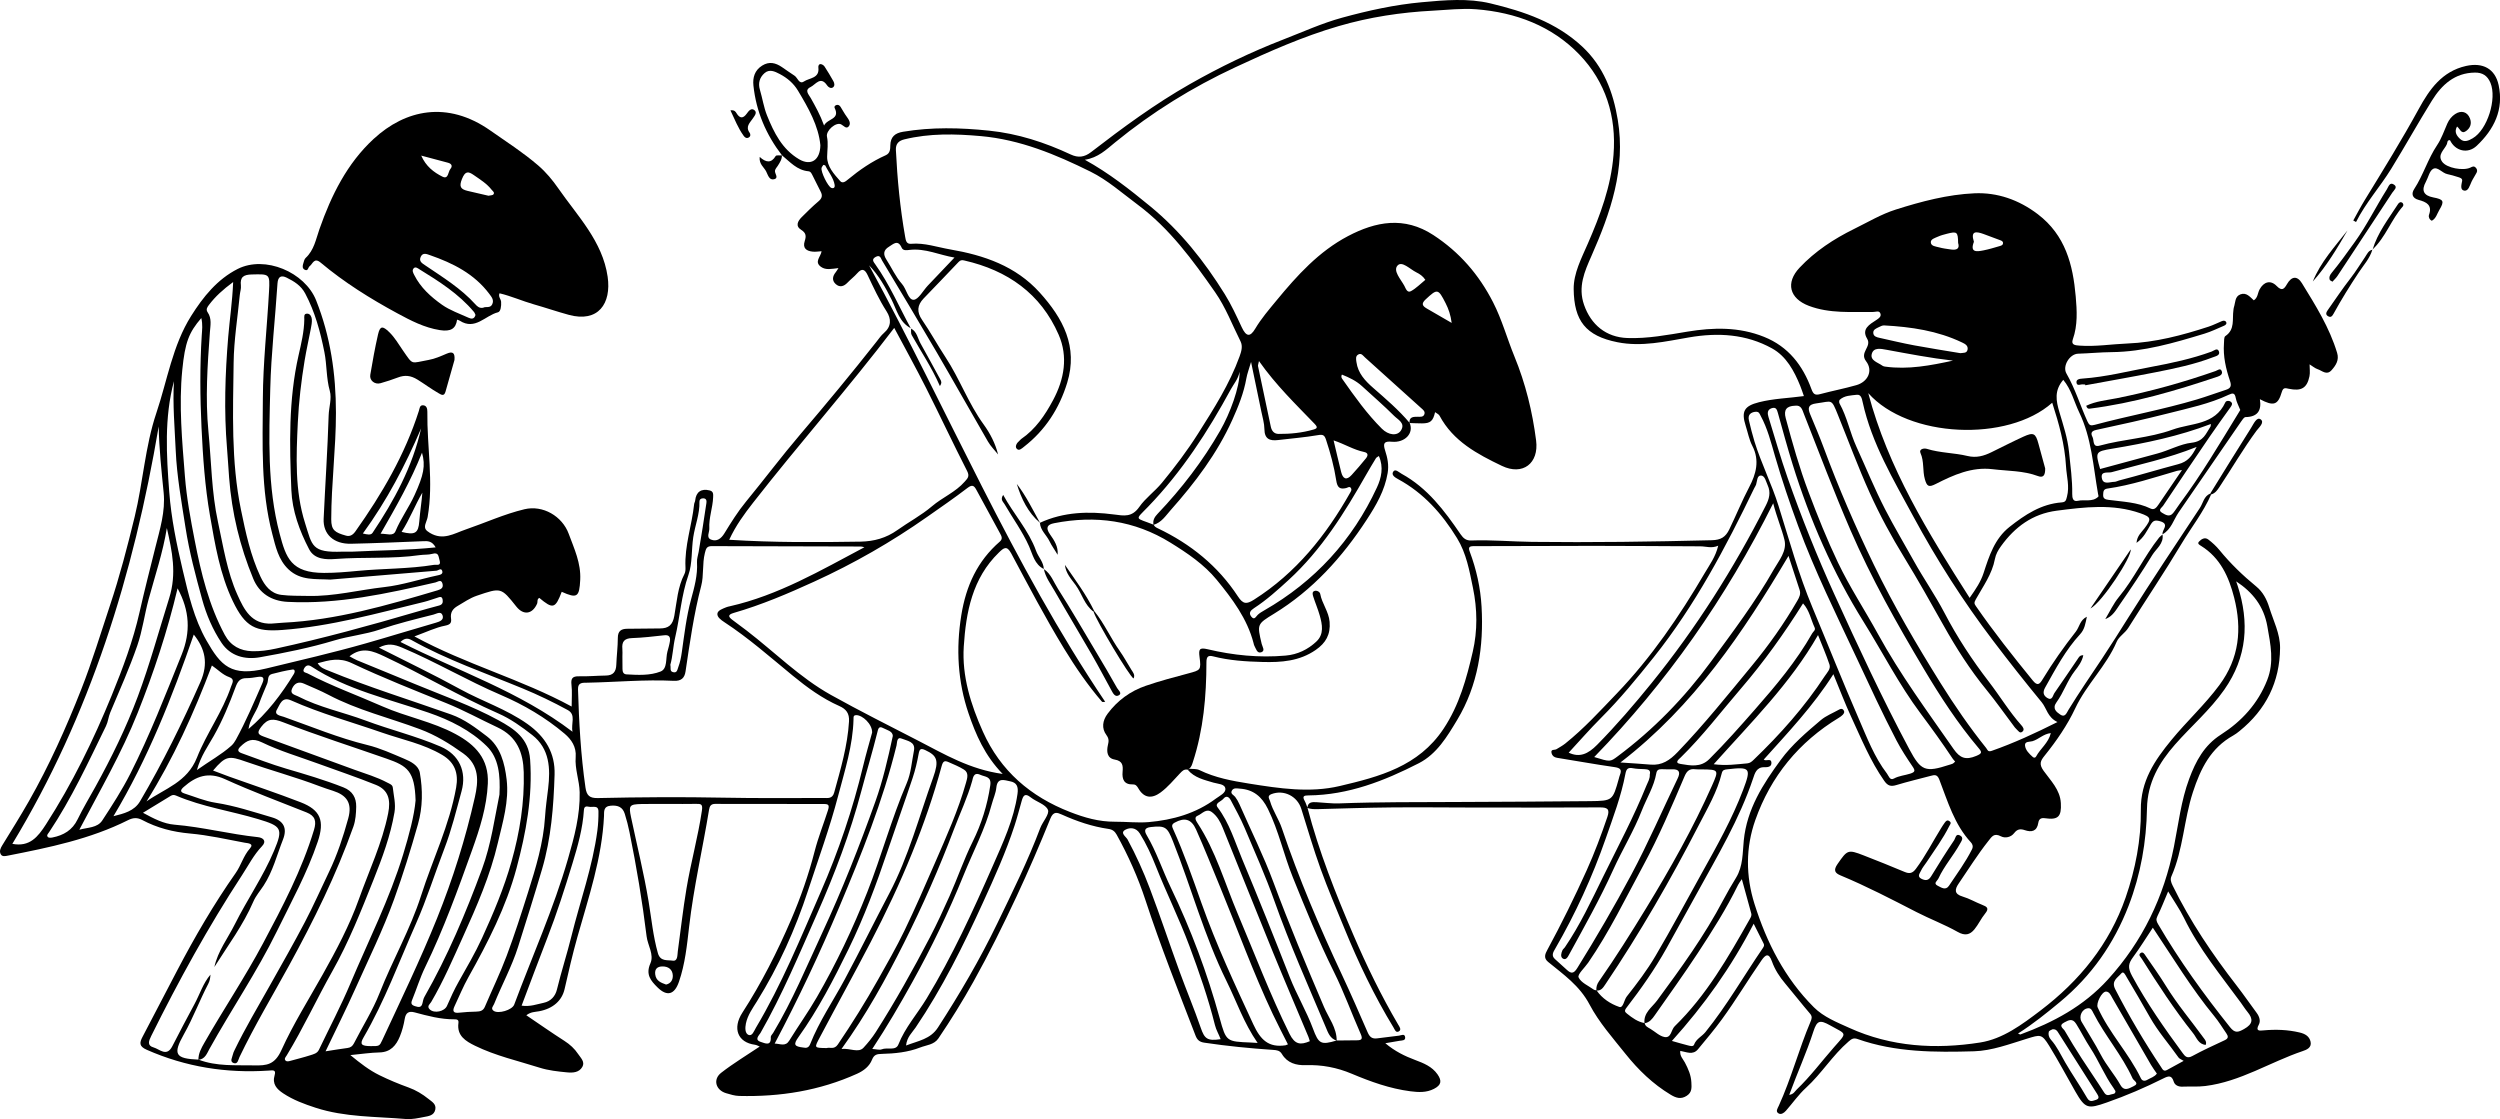 <?xml version="1.0" encoding="UTF-8"?>
<!DOCTYPE svg PUBLIC '-//W3C//DTD SVG 1.0//EN'
          'http://www.w3.org/TR/2001/REC-SVG-20010904/DTD/svg10.dtd'>
<svg height="762.9" preserveAspectRatio="xMidYMid meet" version="1.0" viewBox="0.0 0.0 1704.3 762.9" width="1704.3" xmlns="http://www.w3.org/2000/svg" xmlns:xlink="http://www.w3.org/1999/xlink" zoomAndPan="magnify"
><defs
  ><clipPath id="a"
    ><path d="M 0 0 L 1594 0 L 1594 762.941 L 0 762.941 Z M 0 0"
    /></clipPath
    ><clipPath id="b"
    ><path d="M 1604 44 L 1704.34 44 L 1704.34 152 L 1604 152 Z M 1604 44"
    /></clipPath
  ></defs
  ><g
  ><g clip-path="url(#a)" id="change1_1"
    ><path d="M 561.309 112.395 C 560.895 113.07 560.25 113.73 560.07 114.496 C 559.453 117.094 564.402 127.18 566.727 128.086 C 568.488 128.77 569.254 127.57 569.023 126.16 C 568.207 121.145 564.762 117.324 562.648 112.891 C 562.527 112.637 561.926 112.609 561.309 112.395 Z M 454.09 671.195 C 457.605 670.418 458.797 667.625 458.656 664.914 C 458.453 660.871 455.562 658.777 451.547 658.836 C 448.258 658.883 446.238 660.422 446.664 664.164 C 447.184 668.691 450.578 669.945 454.09 671.195 Z M 1398.09 499.77 C 1393.07 500.27 1389.852 504.027 1385.531 505.293 C 1383.738 505.816 1380.23 505.25 1380.488 508.176 C 1380.781 511.41 1383.371 513.879 1385.809 516.066 C 1386.531 516.715 1387.531 516.695 1388.031 515.75 C 1390.93 510.305 1396.469 506.512 1398.09 499.77 Z M 273.77 362.605 C 282.824 364.875 285.23 363.648 285.852 355.332 C 286.336 348.844 287.426 342.461 287.922 335.855 C 282.824 344.582 279.277 354.059 273.77 362.605 Z M 1334.891 165.621 C 1334.781 158.074 1334.18 157.594 1327.289 159.355 C 1325.191 159.895 1323.059 160.453 1321.09 161.344 C 1319.191 162.211 1316.211 162.977 1316.27 165.117 C 1316.34 167.902 1319.648 167.988 1321.789 168.598 C 1324.48 169.363 1327.301 169.68 1330.078 170.09 C 1333.949 170.656 1336.129 169.496 1334.891 165.621 Z M 1345.66 164.836 C 1342.789 172.289 1347.559 171.613 1352.199 170.684 C 1355.789 169.965 1359.32 168.914 1362.84 167.871 C 1363.98 167.531 1365.602 167.25 1365.5 165.555 C 1365.422 164.328 1364.23 163.996 1363.191 163.613 C 1359.539 162.289 1355.922 160.859 1352.262 159.539 C 1347.328 157.762 1343.191 157.102 1345.66 164.836 Z M 971.688 190.777 C 969.988 188.168 967.844 186.797 965.5 185.637 C 961.23 183.527 955.746 177.688 952.742 181 C 949.477 184.605 954.945 190.359 957.371 194.848 C 958.293 196.551 959.266 199.91 961.867 198.492 C 965.387 196.578 968.289 193.527 971.688 190.777 Z M 989.641 220.141 C 988.914 214.621 987.488 210.605 985.523 206.738 C 980.387 196.637 979.898 196.668 971.895 204.098 C 968.684 207.078 969.758 208.617 972.695 210.332 C 977.949 213.395 983.219 216.426 989.641 220.141 Z M 909.141 300.227 C 910.984 307.977 912.555 314.898 914.297 321.777 C 915.453 326.352 917.82 327.801 921.438 323.809 C 924.797 320.109 928.094 316.344 931.211 312.441 C 932.555 310.754 933.039 308.758 929.926 308.121 C 922.844 306.668 916.699 302.723 909.141 300.227 Z M 287.09 292.023 C 276.367 317.102 263.773 341.195 247.367 363.699 C 250.445 364.43 252.828 364.973 253.98 363.25 C 268.695 341.262 281.215 318.219 287.09 292.023 Z M 1399.219 701.695 C 1398.672 702.043 1396.91 702.543 1396.691 703.43 C 1396.219 705.277 1396.801 707.27 1398.18 708.812 C 1402.27 713.387 1404.789 718.914 1407.82 724.16 C 1412.57 732.391 1418.07 740.188 1422.789 748.43 C 1424.629 751.645 1426.52 750.492 1428.738 749.84 C 1431.359 749.074 1430.738 747.465 1429.711 745.828 C 1420.801 731.773 1411.898 717.723 1402.961 703.688 C 1402.27 702.602 1401.469 701.484 1399.219 701.695 Z M 169.422 496.965 C 182.047 486.258 191.898 473.32 200.43 459.305 C 201.039 458.305 201.352 456.152 199.391 456.438 C 194.695 457.125 190.055 458.273 185.449 459.457 C 182.066 460.328 183.09 463.691 182.176 465.965 C 180.32 470.582 178.223 475.113 176.602 479.809 C 174.582 485.66 170.223 490.477 169.422 496.965 Z M 259.453 363.852 C 263.617 363.723 268.047 365.91 269.641 362.074 C 273.25 353.422 278.805 345.891 282.664 337.398 C 288.805 323.887 290.195 317.488 287.688 308.594 C 280.164 327.676 270.031 345.453 259.453 363.852 Z M 1331.398 245.844 C 1316.051 244.102 1301.078 241.199 1286.078 238.445 C 1282.129 237.719 1277.238 236.676 1276.02 241.285 C 1274.82 245.852 1280.289 247.102 1283.32 249.332 C 1283.82 249.695 1284.531 249.844 1285.172 249.934 C 1300.922 252.113 1316.211 249.121 1331.398 245.844 Z M 1497.48 304.684 C 1477.609 312.676 1458.398 316.602 1439.57 321.883 C 1437.129 322.566 1432.078 320.922 1432.828 325.73 C 1433.629 330.816 1438.301 328.484 1441.512 328.461 C 1442.551 328.453 1443.578 327.816 1444.629 327.547 C 1458.129 324.078 1471.469 319.984 1484.922 316.445 C 1491.422 314.73 1494.09 311.207 1497.48 304.684 Z M 1442.148 743.836 C 1441.762 743.215 1441.352 742.445 1440.852 741.738 C 1434.648 733.09 1430.75 723.105 1424.949 714.27 C 1421.488 708.992 1418.73 703.363 1415.398 698.035 C 1412.828 693.902 1410.23 695.461 1407.18 697.078 C 1403.02 699.289 1406.68 701.145 1407.559 702.684 C 1411.23 709.066 1415.121 715.328 1419.109 721.516 C 1424.16 729.332 1429.488 736.965 1434.461 744.824 C 1435.949 747.172 1437.488 746.633 1439.398 746.031 C 1440.57 745.664 1442.16 745.941 1442.148 743.836 Z M 914.809 255.363 C 913.961 257.027 914.75 257.906 915.34 258.746 C 923.559 270.449 931.855 282.102 942.031 292.242 C 946.508 296.699 952.52 297.43 955.051 293.473 C 958.254 288.465 953.02 286.113 950.48 283.578 C 943.426 276.531 935.863 269.992 928.508 263.246 C 924.5 259.57 919.734 257.336 914.809 255.363 Z M 1219.75 746.398 C 1222.789 745.988 1223.551 744.004 1224.922 742.691 C 1234.199 733.816 1241.852 723.516 1250.289 713.898 C 1259.352 703.566 1259.172 705.461 1247.609 699 C 1240.691 695.137 1238.691 695.582 1236.238 703.141 C 1231.57 717.605 1225.238 731.422 1219.75 746.398 Z M 1423.879 687.316 C 1419.48 687.418 1416.871 692.766 1419.078 696.598 C 1423.398 704.078 1428.16 711.32 1432.129 718.973 C 1435.941 726.312 1441.48 732.453 1445.5 739.594 C 1448.16 744.328 1451.48 741.887 1454.43 740.523 C 1458.84 738.488 1454.57 736.832 1453.82 735.164 C 1446.609 719.301 1434.969 706.09 1427.09 690.617 C 1426.328 689.125 1425.641 687.352 1423.879 687.316 Z M 1336.43 240.758 C 1338.391 240.422 1340.809 240.977 1341.328 238.352 C 1341.871 235.613 1339.59 234.434 1337.699 233.527 C 1320.879 225.449 1302.82 222.836 1284.441 221.84 C 1283.25 221.773 1281.941 222.461 1280.801 223.035 C 1279.09 223.906 1276.852 224.648 1277.051 227.039 C 1277.25 229.406 1279.43 229.91 1281.359 230.336 C 1289.219 232.078 1297.059 233.965 1304.98 235.441 C 1315.461 237.395 1326.012 239.016 1336.43 240.758 Z M 1487.512 320.449 C 1485.328 320.785 1484.691 320.812 1484.102 320.984 C 1468.41 325.551 1452.891 330.777 1436.641 333.07 C 1433.809 333.473 1433.879 335.273 1433.77 337.285 C 1433.621 339.961 1435.238 340.469 1437.441 340.766 C 1447.129 342.074 1457.051 342.281 1466.121 346.699 C 1468.691 347.949 1470.199 345.844 1471.441 344.051 C 1476.602 336.574 1481.672 329.047 1487.512 320.449 Z M 456.969 453.215 C 457.484 455.332 456.398 457.57 458.77 458.211 C 461.609 458.977 461.727 456.59 462.414 454.773 C 463.648 451.496 464.301 448.172 464.797 444.676 C 466.516 432.656 467.898 420.48 471.066 408.812 C 473.367 400.348 475.672 392.145 475.16 383.336 C 475.02 380.91 475.871 378.633 476.281 376.285 C 478.219 365.188 479.895 354.043 481.574 342.902 C 481.805 341.379 481.59 339.742 479.355 339.711 C 477.754 339.688 476.777 340.562 476.824 342.043 C 477.086 350.387 473.824 358.125 472.602 366.227 C 471.305 374.816 472.074 384.09 469.34 391.879 C 464.434 405.844 463.598 420.402 460.277 434.539 C 458.812 440.766 458.648 447.422 456.969 453.215 Z M 1470.379 731.891 C 1469.012 729.879 1467.559 727.988 1466.379 725.945 C 1457.57 710.758 1448.84 695.527 1440.031 680.344 C 1438.98 678.543 1438.059 676.008 1435.719 675.984 C 1432.852 675.961 1428.781 683.977 1430.039 686.793 C 1437.781 704.141 1451.262 718.004 1459.469 735.074 C 1460.398 737.02 1462.148 737.148 1463.922 736.102 C 1466.121 734.801 1468.77 734.168 1470.379 731.891 Z M 1507.199 289.035 C 1485.309 297.391 1462.82 302.082 1440.078 305.859 C 1428.34 307.812 1428.398 308.125 1431.699 319.738 C 1444.66 316.223 1457.621 312.668 1470.602 309.203 C 1478.602 307.066 1486.34 302.691 1494.109 301.812 C 1502.359 300.879 1503.738 295.609 1506.949 290.793 C 1507.141 290.512 1507.07 290.055 1507.199 289.035 Z M 390.301 498.844 C 389.086 493.344 392.918 487.262 387.035 484.055 C 377.113 478.648 366.879 473.703 356.438 469.387 C 330.898 458.824 304.672 449.863 280.445 436.297 C 277.523 434.66 275.355 435.418 273.008 437.648 C 312.262 457.512 354.031 471.242 390.301 498.844 Z M 424.305 447.547 C 424.355 450.371 424.336 453.199 424.363 456.027 C 424.383 457.906 424.859 459.609 427.117 459.738 C 434.961 460.191 443.152 460.617 450.32 457.793 C 455.117 455.902 453.723 448.957 454.988 444.242 C 455.605 441.934 456.312 439.633 456.676 437.281 C 457.102 434.504 456.406 432.672 452.848 433.074 C 445.52 433.898 438.172 434.75 430.812 435.004 C 425.598 435.184 423.824 437.484 424.277 442.324 C 424.438 444.051 424.305 445.805 424.305 447.547 Z M 858.266 246.129 C 857.828 248.34 857.488 249.008 857.609 249.578 C 860.484 263.359 863.391 277.129 866.336 290.895 C 866.934 293.703 868.512 295.785 871.602 295.809 C 879.676 295.871 887.672 295.07 895.461 292.824 C 898.004 292.09 898.438 291.266 896.203 288.945 C 883.293 275.539 869.855 262.594 858.266 246.129 Z M 1488.641 723.223 C 1486.93 722.137 1485.738 721.77 1485.172 720.961 C 1478.68 711.738 1471.16 703.258 1465.59 693.371 C 1460.391 684.152 1455.051 675.016 1449.648 665.914 C 1448.91 664.676 1447.66 661.719 1446.141 663.574 C 1443.738 666.504 1439.039 668.617 1442.02 674.422 C 1451.422 692.719 1461.859 710.367 1473.27 727.461 C 1474.191 728.844 1474.93 730.758 1477.289 729.434 C 1480.66 727.543 1484.059 725.719 1488.641 723.223 Z M 134.242 524.957 C 142.891 518.797 150.914 514.457 157.727 508.359 C 158.988 507.23 160.016 505.727 160.836 504.227 C 167.633 491.832 173.113 478.816 178.797 465.902 C 180.195 462.723 180.047 460.77 175.75 461.469 C 173.184 461.887 170.582 462.328 167.996 462.316 C 163.648 462.297 162.051 464.477 160.574 468.457 C 156.359 479.84 151.75 491.059 145.719 501.715 C 141.758 508.723 136.859 515.434 134.242 524.957 Z M 650.691 175.578 C 640.461 173.914 630.812 169.09 620.004 170.371 C 618.094 170.602 615.66 171.027 614.703 168.883 C 612.09 163.031 609.078 166.355 606.008 168.207 C 602.148 170.535 602.016 173.457 604.309 177.012 C 607.855 182.508 610.496 188.598 614.875 193.543 C 618.008 197.078 619.129 204.414 622.766 204.375 C 626.055 204.34 629.254 198.133 632.527 194.68 C 638.48 188.395 644.453 182.137 650.691 175.578 Z M 1406.57 258.945 C 1400.289 266.285 1401.66 273.266 1403.941 280.969 C 1406.559 289.848 1409.539 298.629 1410.5 308.109 C 1411.461 317.652 1412.82 327.133 1412.68 336.754 C 1412.641 339.391 1413.18 342.191 1416.422 341.43 C 1421.09 340.332 1426.449 342.523 1430.461 338.59 C 1430.75 338.309 1430.398 337.34 1430.281 336.699 C 1426.98 317.949 1425.891 298.613 1417.449 281.152 C 1413.922 273.844 1412.121 265.582 1406.57 258.945 Z M 1139.77 709.637 C 1144.391 710.93 1147.512 711.863 1150.672 712.656 C 1152.121 713.02 1154.309 713.699 1154.871 712.172 C 1156.352 708.18 1160.199 706.605 1162.621 703.605 C 1177.238 685.52 1188.738 665.336 1201.828 646.219 C 1202.539 645.184 1202.852 644.348 1202.32 643.277 C 1200.27 639.145 1198.191 635.027 1195.52 629.711 C 1180.262 659.344 1161.828 685.129 1139.77 709.637 Z M 940.004 310.871 C 939.031 311.57 938.34 311.828 938.035 312.324 C 935.77 316.039 933.527 319.77 931.379 323.555 C 916.602 349.531 900.922 374.797 878.59 395.273 C 871.031 402.207 863.453 409.031 854.859 414.625 C 852.422 416.211 851.113 417.926 853.039 420.371 C 855.148 423.043 856.113 420.359 857.469 419.098 C 858.723 417.926 860.262 417.027 861.766 416.164 C 896.285 396.363 921.965 368.379 938.668 332.348 C 941.691 325.82 943.379 318.484 940.004 310.871 Z M 144.453 453.68 C 132.18 486.16 118.156 517.18 99.898 546.328 C 112.348 537.496 127.586 533.379 134.297 516.402 C 140.812 499.914 151.773 485.172 157.512 468.055 C 158.277 465.766 160.324 463.012 156.273 461.605 C 151.836 460.066 148.703 456.586 144.453 453.68 Z M 559.266 99.02 C 558.023 85.844 551.164 73.723 543.957 61.742 C 540.949 56.746 536.672 53.148 531.555 50.445 C 528.148 48.648 524.504 46.938 521.184 49.859 C 517.906 52.746 516.688 56.617 518.035 61.148 C 519.766 66.965 520.641 73.094 522.891 78.688 C 527.609 90.422 533.211 101.758 544.75 108.566 C 552.633 113.219 559.09 109.43 559.266 99.02 Z M 77.348 556.414 C 84.469 554.613 91.543 552.945 95.48 546.246 C 110.906 520.008 124.328 492.789 136.629 464.93 C 142.234 452.23 139.809 442.254 132.102 432.586 C 117.387 475.234 100.82 517.203 77.348 556.414 Z M 1478.07 607.699 C 1475.27 614.258 1473.262 619.512 1470.77 624.527 C 1469.641 626.805 1470.02 627.969 1471.289 630.148 C 1485.719 654.852 1502.41 677.926 1520.25 700.25 C 1523.609 704.465 1525.719 703.82 1529.859 701.488 C 1535.898 698.09 1536.18 694.695 1532.141 689.805 C 1530.48 687.801 1529.109 685.559 1527.57 683.457 C 1513.84 664.773 1499.09 646.809 1488.859 625.754 C 1486.031 619.938 1482.23 614.598 1478.07 607.699 Z M 832.137 708.426 C 830.93 705.172 829.113 702.258 828.258 698.824 C 823.676 680.473 817.461 662.645 810.852 644.914 C 803.961 626.422 795.172 608.754 787.914 590.422 C 784.891 582.789 781.457 575.238 777.027 568.191 C 774.406 564.027 770.281 564.055 767.363 565.555 C 763.137 567.727 767.621 570.328 768.691 572.309 C 774.48 583.023 779.48 594.109 783.773 605.449 C 790.898 624.281 797.258 643.402 804.141 662.328 C 808.805 675.148 814.117 687.742 818.559 700.633 C 821.16 708.191 823.039 709.785 832.137 708.426 Z M 1527.238 279.496 C 1526.121 276.629 1524.648 274.082 1524.16 271.355 C 1523.52 267.754 1522.129 267.801 1519.301 269.137 C 1506.199 275.324 1492.039 278.254 1478.129 281.789 C 1461.871 285.914 1445.488 289.574 1429.078 293.078 C 1425.43 293.859 1425.262 295.559 1426.52 297.965 C 1427.68 300.195 1426.359 305.172 1431.34 303.801 C 1447.75 299.285 1465.07 298.703 1481.102 292.883 C 1493.77 288.277 1509.922 289.934 1517.039 274.332 C 1517.559 273.184 1519.379 272.953 1520.578 273.758 C 1522.352 274.934 1521.52 276.289 1520.559 277.633 C 1515.77 284.336 1510.93 291.004 1506.289 297.805 C 1495.641 313.422 1485.059 329.078 1474.602 344.824 C 1473.82 346.012 1470.789 347.738 1473.879 349.551 C 1476.238 350.938 1478.98 352.816 1481.488 349.738 C 1483.141 347.723 1484.469 345.449 1486.031 343.355 C 1500.699 323.625 1513.191 302.492 1526 281.559 C 1526.43 280.844 1526.859 280.125 1527.238 279.496 Z M 1168.262 520.988 C 1176.84 522.129 1183.961 521.02 1191.109 520.41 C 1193.012 520.246 1194.18 519.238 1195.488 517.977 C 1213.578 500.602 1230.191 481.973 1243.969 460.945 C 1245.531 458.559 1248.211 456.047 1247.191 453.016 C 1244.898 446.172 1241.988 439.535 1239.379 432.938 C 1220.469 466.062 1193.828 492.379 1168.262 520.988 Z M 857.352 710.996 C 847.859 697.293 842.969 682.625 836.172 668.887 C 821.027 638.254 812.184 605.18 799.629 573.535 C 795.828 563.961 794.555 562.676 784.504 563.82 C 780.094 564.324 779.957 566.363 781.73 569.367 C 788.391 580.629 792.402 593.098 798.031 604.793 C 811.922 633.648 823.055 663.445 831.543 694.293 C 835.891 710.105 836.094 710.051 852.691 710.711 C 853.762 710.754 854.832 710.84 857.352 710.996 Z M 355.59 685.574 C 361.383 686.43 365.898 684.609 370.531 683.66 C 375.578 682.629 378.586 679.062 379.672 674.582 C 382.645 662.355 386.551 650.371 389.562 638.199 C 395.5 614.203 404.008 590.836 407.25 566.16 C 407.82 561.816 408.016 557.508 407.984 553.203 C 407.945 548.586 404.008 550.539 401.559 549.984 C 399.484 549.512 398.219 549.762 398.059 552.281 C 397.27 564.727 393.93 576.598 390.301 588.473 C 385.031 605.73 379.555 622.895 372.992 639.715 C 367.102 654.824 361.477 670.035 355.59 685.574 Z M 594.551 499.387 C 594.711 493.598 587.902 487.438 583.688 487.531 C 581.566 487.578 581.895 489.031 581.867 490.219 C 581.43 508.254 575.914 525.227 571.398 542.469 C 565.664 564.379 557.887 585.633 550.855 607.09 C 542.207 633.492 530.793 658.895 516.016 682.652 C 513.082 687.367 509.672 692.055 508.492 697.766 C 507.879 700.746 507.855 704.512 510.262 705.508 C 512.84 706.574 514.016 702.832 515.297 700.684 C 532.914 671.102 545.891 639.242 559.605 607.848 C 571.648 580.273 581.352 551.633 588.406 522.234 C 590.383 513.996 592.797 505.867 594.551 499.387 Z M 892.914 709.809 C 892.605 708.82 892.367 707.773 891.961 706.797 C 883.891 687.555 875.645 668.387 867.758 649.07 C 856.238 620.867 845.008 592.551 833.559 564.32 C 831.922 560.285 829.797 556.34 826.215 553.676 C 822.27 550.738 819.543 554.82 816.473 556.078 C 814.008 557.086 815.145 559.266 816.301 561.023 C 828.836 580.133 834.988 602.137 843.77 622.898 C 855.352 650.277 865.883 678.07 879.094 704.781 C 882.742 712.16 886.512 712.535 892.914 709.809 Z M 608.66 501.676 C 608.52 498.336 604.539 497.703 601.797 496.219 C 599.004 494.711 598.598 497.246 598.129 499.145 C 594.805 512.551 590.773 525.77 587.242 539.098 C 579.59 567.996 569.016 595.805 556.988 623.023 C 544.883 650.41 533.32 678.105 518.426 704.203 C 517.586 705.676 513.973 708.848 518.664 710.305 C 521.465 711.172 525.84 713.527 525.453 706.941 C 525.402 706.051 526.512 705.094 527.07 704.16 C 540.188 682.309 549.914 658.773 560.617 635.75 C 574.18 606.578 585.984 576.648 596.793 546.336 C 601.848 532.16 605.23 517.582 608.66 501.676 Z M 1229.172 411.348 C 1216.359 431.777 1202.512 451.164 1186.961 469.254 C 1173.359 485.078 1160.73 501.762 1145.762 516.398 C 1144.602 517.539 1141.148 520.07 1145.641 520.793 C 1152.359 521.879 1159.359 523.395 1165.289 517.48 C 1176.121 506.691 1186.219 495.242 1196.289 483.777 C 1210.641 467.438 1224.641 450.789 1235.422 431.754 C 1236.121 430.516 1237.91 429.598 1237.051 427.766 C 1234.512 422.34 1233.551 416.133 1229.172 411.348 Z M 54.074 565.645 C 59.785 564.02 66.371 564.438 69.711 559.332 C 76.496 548.965 83.262 538.488 88.844 527.457 C 102.172 501.125 112.855 473.617 123.855 446.246 C 130.047 430.84 129.359 416.34 121.062 401.082 C 114.09 430.516 104.785 458.504 93.883 485.902 C 82.898 513.508 67.949 539.215 54.074 565.645 Z M 547.641 714.137 C 549.816 714.633 551.363 714.184 552.293 711.832 C 558.465 696.207 567.996 682.328 575.898 667.621 C 586.293 648.273 595.961 628.57 606.188 609.148 C 619.398 584.074 626.605 556.609 636.141 530.09 C 640.391 518.27 638.746 515.113 630.848 511.398 C 627.656 509.895 626.848 510.629 626.25 513.938 C 625.254 519.445 623.961 524.953 622.191 530.262 C 616.684 546.801 610.797 563.211 605.227 579.73 C 597.508 602.617 589.094 625.309 578.5 646.961 C 568.395 667.613 557.801 688.148 544.336 707.004 C 540.629 712.199 541.516 713.418 547.641 714.137 Z M 1467.621 632.426 C 1463.121 639.207 1458.941 646.016 1454.211 652.43 C 1450.961 656.84 1450.34 659.555 1453.488 665.352 C 1463.57 683.922 1475.559 701.074 1488.031 717.992 C 1489.57 720.086 1491.051 721.82 1494.422 719.988 C 1501.68 716.031 1509.23 712.598 1516.719 709.09 C 1519.309 707.879 1519.078 706.391 1517.762 704.484 C 1515.051 700.582 1512.602 696.469 1509.59 692.816 C 1494.078 674.016 1481.52 653.203 1467.621 632.426 Z M 1069.41 513.109 C 1076.852 516.629 1082.609 514.023 1088.77 507.773 C 1101.941 494.418 1114.102 480.238 1125.871 465.719 C 1156.262 428.219 1181.949 387.656 1203.789 344.637 C 1206.09 340.098 1207.309 335.785 1205.07 330.844 C 1203.898 328.266 1203.191 324.344 1200.609 324.18 C 1197.711 323.992 1197.941 328.02 1197.148 330.406 C 1196.879 331.219 1196.32 331.93 1195.941 332.715 C 1176.449 373.137 1155.578 412.672 1127.41 448.016 C 1115.988 462.336 1104.449 476.406 1091.5 489.363 C 1083.84 497.031 1076.711 505.227 1069.41 513.109 Z M 118.586 259.863 C 111.895 284.902 113.492 310.262 115.375 335.355 C 116.719 353.266 120.402 371.066 124.574 388.688 C 128.488 405.219 132.246 421.715 140.73 436.605 C 150.559 453.852 157.535 461.551 181.578 455.703 C 204.234 450.195 226.957 444.988 249.406 438.586 C 265.355 434.039 281.184 429.102 297.113 424.516 C 299.762 423.754 302.84 422.629 301.688 419.438 C 300.578 416.379 297.605 418.449 295.504 418.98 C 283.277 422.086 271.023 425.062 259.055 429.125 C 248.938 432.559 238.082 433.555 228.016 436.582 C 211.277 441.617 194.297 445.043 177.203 448.062 C 166.949 449.875 157.062 447.246 151.055 438.27 C 145.016 429.25 140.684 419.113 137.781 408.535 C 133.352 392.387 129.031 376.273 126.457 359.613 C 123.766 342.188 120.574 324.812 119.793 307.223 C 119.094 291.438 117.645 275.621 118.586 259.863 Z M 340.492 541.68 C 341.141 528.52 340.035 516.742 331.863 508.703 C 320.848 497.871 306.871 490.906 292.086 485.809 C 265.02 476.477 236.68 470.34 212.23 454.359 C 210.234 453.059 208.535 453.504 207.34 455.676 C 205.809 458.453 208.355 458.387 209.703 459.094 C 226.129 467.727 243.594 473.988 260.516 481.469 C 276.914 488.719 294.785 491.887 310.617 500.457 C 324.008 507.707 333.348 517.258 332.566 534.184 C 331.836 550.113 327.082 564.875 321.812 579.598 C 312.145 606.59 302.383 633.539 289.809 659.391 C 286.316 666.566 283.98 674.297 280.949 681.707 C 279.945 684.152 280.531 685.168 282.984 685.941 C 285.395 686.699 287.238 687.055 287.992 683.969 C 288.355 682.488 288.59 680.895 289.328 679.602 C 305.176 651.809 317.527 622.504 328.586 592.504 C 334.898 575.367 337.191 557.625 340.492 541.68 Z M 878.008 711.961 C 874.496 704.965 870.973 698.277 867.746 691.457 C 854.348 663.117 843.707 633.633 831.781 604.684 C 826.383 591.578 821.137 578.402 815.371 565.461 C 812.129 558.188 807.438 557.141 800.75 560.836 C 798.516 562.07 798.926 563.422 799.688 565.109 C 807.152 581.578 813.031 598.633 819.074 615.66 C 829.109 643.93 841.801 671.109 854.422 698.336 C 859.312 708.887 864.828 714.336 876.414 712.594 C 876.617 712.566 876.809 712.441 878.008 711.961 Z M 113.75 359.973 C 111.086 376.574 105.691 392.426 101.324 408.523 C 98.48 419.004 97.121 429.914 93.598 440.094 C 88.238 455.582 81.527 470.609 75.156 485.734 C 73.883 488.762 73.715 491.969 72.23 495.004 C 60.219 519.613 48.734 544.496 33.449 567.352 C 32.75 568.395 31.438 569.516 32.715 570.695 C 33.312 571.246 34.777 571.133 35.77 570.934 C 43.344 569.422 49.332 565.961 52.906 558.566 C 56.594 550.945 61.012 543.676 65.105 536.254 C 76.059 516.395 86.043 496.016 93.953 474.805 C 102.141 452.844 108.312 430.152 115.328 407.789 C 120.637 390.879 117.328 375.809 113.75 359.973 Z M 617.676 712.746 C 626.148 709.477 634.266 708.426 639.398 700.508 C 654.293 677.535 668.039 653.992 679.965 629.305 C 690.273 607.961 700.801 586.758 709.137 564.539 C 710.77 560.18 715.605 555.02 714.406 552.094 C 712.848 548.301 706.5 546.66 702.637 543.566 C 698.645 540.371 697.504 542.488 696.512 545.996 C 694.922 551.621 693.449 557.285 691.637 562.844 C 685.77 580.859 677.969 598.094 670.109 615.305 C 656.684 644.719 642.363 673.645 624.18 700.496 C 621.793 704.02 618.289 706.914 617.676 712.746 Z M 528.113 711.418 C 532.062 711.559 535.441 713.664 538.062 709.402 C 544.195 699.434 551.043 689.891 556.883 679.762 C 570.141 656.781 581.492 632.887 591.238 608.168 C 600.891 583.688 607.727 558.219 618.094 534.012 C 621.137 526.91 621.559 519.203 623.051 511.754 C 624.309 505.449 618.223 505.055 614.75 503.535 C 611.246 502.008 611.637 506.355 611.188 508.188 C 601.863 546.164 587.309 582.324 572.203 618.211 C 558.98 649.633 544.477 680.527 528.113 711.418 Z M 573.676 715.094 C 579.613 714.43 585.16 718.039 588.672 714.246 C 591.637 711.039 594.602 707.43 597.07 703.559 C 610.391 682.641 622.461 661.035 633.914 639.051 C 638.734 629.805 643.074 620.387 647.32 610.883 C 652.797 598.617 657.094 585.879 663.078 573.809 C 669.074 561.711 673.102 548.93 675.086 535.445 C 676.012 529.133 671.59 529.711 668.277 528.191 C 663.652 526.07 663.305 530.426 662.758 532.371 C 659.586 543.699 654.512 554.262 650.383 565.199 C 640.395 591.656 628.984 617.52 616.324 642.719 C 603.953 667.336 590.645 691.578 573.676 715.094 Z M 1332.859 519.176 C 1332.219 518.41 1331.609 517.824 1331.16 517.137 C 1324.199 506.625 1316.82 496.438 1309.27 486.332 C 1294.559 466.648 1283.41 444.688 1270.441 423.895 C 1249.449 390.227 1233.82 354.352 1222.09 316.637 C 1218.488 305.031 1215.289 293.293 1212.039 281.582 C 1211.379 279.195 1210.75 277.281 1207.75 278.293 C 1204.59 279.359 1204.91 281.973 1205.609 284.277 C 1209.871 298.18 1213.898 312.172 1218.699 325.887 C 1228.129 352.762 1238.672 379.145 1250.512 405.121 C 1266.738 440.723 1283.172 476.172 1301.59 510.684 C 1309.578 525.648 1312.57 526.699 1328.82 521.402 C 1329.648 521.129 1330.531 520.941 1331.301 520.559 C 1331.82 520.305 1332.211 519.773 1332.859 519.176 Z M 594.641 715.094 C 597.652 715.27 599.617 715.957 601.051 715.359 C 604.805 713.785 610.652 716.578 612.43 712.094 C 617.039 700.438 625.352 691.191 631.703 680.703 C 649.199 651.805 663.23 621.211 676.75 590.402 C 683.695 574.574 691.137 558.766 693.648 541.242 C 694.383 536.133 693.086 533.469 688.566 532.617 C 684.805 531.91 679.953 529.742 679.227 536.941 C 678.836 540.781 677.102 544.469 676.098 548.258 C 671.629 565.188 663.363 580.605 656.852 596.723 C 646.746 621.727 635.023 645.961 621.938 669.535 C 613.523 684.695 604.801 699.672 594.641 715.094 Z M 1124.691 527.992 C 1125.5 524.965 1123.578 524.438 1121.051 524.34 C 1118.43 524.238 1115.781 524.215 1113.219 523.727 C 1109.91 523.094 1108.73 524.062 1108.078 527.512 C 1105.211 542.719 1099.672 557.238 1094.621 571.73 C 1085.559 597.742 1074.039 622.852 1060.191 646.781 C 1058.898 649.012 1057.352 651.422 1060.051 653.832 C 1062.809 656.301 1065.559 658.773 1068.289 661.281 C 1071.27 664.027 1072.988 663.605 1075.27 659.926 C 1088.211 639.094 1100.52 617.941 1112.09 596.297 C 1123.57 574.82 1133.199 552.531 1143.711 530.633 C 1145.531 526.848 1145.102 524.25 1140 524.453 C 1137.602 524.551 1135.191 524.414 1132.781 524.375 C 1130.84 524.34 1129.531 524.84 1129.141 527.133 C 1127.551 536.25 1122.57 544.09 1119.262 552.559 C 1113.789 566.543 1105.879 579.41 1099.711 593.031 C 1090.719 612.883 1080.051 631.781 1069.629 650.844 C 1068.828 652.316 1067.48 654.98 1065.25 653.34 C 1063.672 652.18 1064.32 649.676 1065.141 647.832 C 1065.48 647.066 1066.301 646.531 1066.789 645.812 C 1077.102 630.711 1084.82 614.109 1092.82 597.824 C 1102.941 577.215 1113.781 556.895 1122.398 535.555 C 1123.379 533.145 1124.879 530.922 1124.691 527.992 Z M 252.688 713.16 C 258.578 713.199 258.707 713.156 260.496 709.301 C 273.301 681.734 286.523 654.359 297.891 626.141 C 308.711 599.266 317.371 571.703 323.715 543.477 C 326.145 532.684 327.062 521.719 315.824 513.633 C 306.535 506.953 296.996 501.113 286.281 497.102 C 265.465 489.309 243.672 484.125 223.848 473.641 C 218.461 470.793 212.77 468.516 207.191 466.035 C 203.465 464.379 200.832 465.832 199.188 469.266 C 197.312 473.191 201.004 473.609 203.035 474.66 C 217.637 482.23 233.824 485.461 249.121 491.18 C 266.062 497.512 283.734 501.809 300.406 508.98 C 312.984 514.391 318.328 525.988 314.656 539.371 C 311.047 552.535 307.844 565.758 302.914 578.586 C 296.379 595.605 290.926 613.07 283.539 629.746 C 272.02 655.75 262.191 682.547 247.828 707.254 C 245.137 711.887 246.281 713.117 252.688 713.16 Z M 456.18 548.055 C 449.844 548.09 443.504 547.969 437.172 548.121 C 429.133 548.309 428.504 549.102 430.172 557.02 C 434.211 576.172 438.941 595.168 442.156 614.512 C 444.117 626.289 445.219 638.234 448.504 649.82 C 450.156 655.652 455.133 654.348 458.535 654.891 C 462.125 655.461 461.711 651.172 462.078 648.48 C 464.016 634.246 465.617 619.953 467.984 605.789 C 470.953 588.004 475.84 570.582 478.492 552.695 C 479.156 548.227 478.027 547.941 474.531 548.016 C 468.418 548.148 462.297 548.055 456.18 548.055 Z M 1196.578 280.723 C 1193.73 281.109 1191.328 282.586 1192.281 286.605 C 1193.43 291.438 1194.602 296.273 1196.07 301.016 C 1200.68 315.934 1207.762 329.879 1212.469 344.871 C 1219.75 368.035 1226.141 391.559 1235.551 414.047 C 1246.121 439.312 1256.199 464.789 1267.129 489.898 C 1272.738 502.773 1277.719 516.09 1286.41 527.414 C 1287.578 528.938 1288.32 532.266 1291.121 530.746 C 1294.672 528.824 1298.578 528.59 1302.27 527.398 C 1305.621 526.316 1305.75 525.352 1303.828 522.543 C 1299.922 516.805 1296.09 510.949 1292.879 504.805 C 1283.238 486.344 1274.531 467.438 1265.711 448.57 C 1251.809 418.848 1237.219 389.496 1225.871 358.633 C 1220.078 342.887 1214.719 327.078 1210.051 310.953 C 1207.359 301.68 1204.969 292.078 1200.25 283.418 C 1199.5 282.055 1199.27 280.461 1196.578 280.723 Z M 1219.262 378.973 C 1188.199 431.336 1154.891 481.156 1104.672 519.797 C 1112.75 520.359 1118.969 520.703 1125.16 521.25 C 1133.02 521.941 1138.328 518.277 1143.672 512.723 C 1161.629 494.023 1177.801 473.812 1194.27 453.871 C 1205.75 439.965 1216.211 425.227 1225.262 409.559 C 1226.602 407.238 1227.77 404.992 1226.84 402.172 C 1224.238 394.348 1221.711 386.496 1219.262 378.973 Z M 216.586 452.129 C 218.523 455.367 221.336 456.137 223.926 457.199 C 251.324 468.457 279.633 477.188 307.52 487.078 C 316.734 490.352 324.43 496.242 331.934 501.969 C 341.215 509.055 344.051 520.242 345.383 531.398 C 347.148 546.215 342.695 560.492 339.406 574.551 C 334.219 596.754 325.055 617.781 315.648 638.547 C 308.836 653.59 302.328 668.812 293.934 683.109 C 293.117 684.5 290.711 685.973 292.984 688.145 C 296.098 691.113 303.078 689.52 304.711 685.746 C 307.121 680.18 309.668 674.641 312.633 669.359 C 318.148 659.531 323.93 649.719 328.578 639.578 C 336.336 622.656 343.594 605.461 348.703 587.344 C 354.355 567.289 357.594 547.113 357.039 526.395 C 356.688 513.164 352.598 502.137 339.012 495.793 C 327.43 490.387 316.227 484.195 304.316 479.379 C 282.672 470.617 260.898 462.062 239.816 452.078 C 231.277 448.031 224.52 449.98 216.586 452.129 Z M 563.523 714.492 C 565.828 713.742 568.66 715.746 571.176 712.035 C 580.918 697.645 590.105 682.934 598.602 667.793 C 604.77 656.801 611.07 645.848 616.543 634.508 C 623.914 619.23 630.699 603.664 637.449 588.098 C 645.215 570.188 653.297 552.379 658.566 533.52 C 659.379 530.621 660.66 526.828 657.145 524.641 C 653.836 522.582 650.156 521.098 646.57 519.512 C 643.797 518.281 642.809 519.055 641.918 522.344 C 636.465 542.473 629.598 562.172 621.797 581.5 C 613.414 602.27 603.848 622.48 593.48 642.398 C 582.273 663.93 570.508 685.156 559.18 706.621 C 555.012 714.523 554.637 714.324 563.523 714.492 Z M 238.254 447.414 C 240.414 448.555 241.875 449.484 243.449 450.137 C 256.551 455.547 269.695 460.84 282.777 466.289 C 301.891 474.254 321.516 481.004 339.773 490.98 C 350.773 496.996 360.371 503.391 361.395 517.801 C 363.188 543.148 358.602 567.641 352.141 591.801 C 345.086 618.195 332.637 642.387 319.344 666.141 C 315.773 672.523 312.977 679.344 309.855 685.977 C 308.309 689.266 308.996 690.836 313.012 690.367 C 316.902 689.91 320.84 689.738 324.762 689.637 C 327.352 689.566 329.383 689.066 330.531 686.367 C 335.469 674.773 340.98 663.402 345.398 651.617 C 350.738 637.391 355.379 622.887 359.961 608.387 C 365.277 591.57 370.445 574.66 371.559 556.918 C 371.969 550.379 372.902 543.953 373.68 537.48 C 375.289 524 374.797 510.434 362.844 501.086 C 355.668 495.477 348.004 490.008 339.723 486.379 C 313.141 474.715 288.234 459.785 262.012 447.473 C 254.516 443.949 246.887 440.559 238.254 447.414 Z M 1208.828 343.094 C 1176.41 407.938 1136.328 465.121 1086.809 516.09 C 1097.719 519.473 1097.68 519.418 1102.781 515.609 C 1127.219 497.371 1148.199 475.828 1166.27 451.223 C 1181.309 430.727 1196.641 410.426 1209.191 388.297 C 1212.711 382.082 1218.41 375.664 1216.48 367.922 C 1214.57 360.254 1211.328 352.848 1208.828 343.094 Z M 258.34 441.488 C 277.406 451.184 295.855 459.98 313.77 469.84 C 328.82 478.117 345.309 483.43 359.578 493.559 C 371.918 502.316 378.523 513.48 378.07 528.117 C 377.395 549.828 375.746 571.422 369.523 592.555 C 364.305 610.277 358.77 627.891 353.188 645.492 C 348.91 658.984 342.082 671.445 336.797 684.539 C 336.25 685.891 334.34 687.516 336.488 689.082 C 339.637 691.379 349.156 688.586 350.547 684.852 C 362.898 651.75 377.406 619.453 387.238 585.406 C 391.527 570.551 395.504 555.734 395.168 540.102 C 394.996 532 391.797 524.211 392.453 516.09 C 393.016 509.168 389.52 504.098 384.93 500.199 C 371.887 489.133 356.992 480.426 341.48 473.785 C 318.59 463.98 297.176 451.266 274.258 441.566 C 268.695 439.211 264.387 438.32 258.34 441.488 Z M 1223.68 276.582 C 1218.012 276.789 1215.809 279.27 1217.371 285.09 C 1221.941 302.047 1226.699 318.973 1232.91 335.406 C 1239.039 351.637 1245.469 367.754 1252.949 383.438 C 1261.012 400.324 1271.309 415.93 1280.281 432.285 C 1295.352 459.793 1313.922 484.965 1331.801 510.617 C 1336.148 516.859 1340.07 518.301 1347.16 515.355 C 1351.422 513.586 1351.211 512.781 1348.762 509.879 C 1334.559 493.07 1322.578 474.609 1311.398 455.82 C 1293.18 425.211 1275.68 394.16 1261.48 361.348 C 1250.172 335.215 1240.148 308.598 1229.73 282.129 C 1228.629 279.312 1227.93 275.992 1223.68 276.582 Z M 137.234 216.824 C 128.742 226.68 126.148 233.324 124.266 252.188 C 121.852 276.398 124.164 300.547 126.059 324.664 C 127.219 339.434 129.93 353.996 132.762 368.527 C 137.086 390.754 142.391 412.652 153.246 432.816 C 157.309 440.363 163.898 443.703 171.914 443.945 C 177.305 444.105 182.832 443.301 188.133 442.148 C 220.289 435.176 252 426.461 283.566 417.199 C 288.793 415.668 294.039 414.184 299.312 412.805 C 301.484 412.238 302.07 410.91 301.781 408.934 C 301.348 405.957 299.398 407.145 297.836 407.605 C 294.918 408.461 292.074 409.605 289.121 410.32 C 257.164 418.059 225.574 427.012 192.398 429.465 C 174.309 430.801 167.238 427.57 158.734 409.848 C 149.926 391.477 146.598 371.273 143.121 351.305 C 139.684 331.52 138.328 311.543 137.375 291.477 C 136.379 270.5 136.215 249.59 137.531 228.648 C 137.762 225 138.301 221.336 137.234 216.824 Z M 158.945 192.27 C 151.902 197.469 146.84 202.117 142.613 207.652 C 141.426 209.207 140.109 210.824 141.586 212.949 C 144.48 217.121 143.426 221.898 143.102 226.328 C 141.449 248.941 139.887 271.5 142.102 294.207 C 144.109 314.777 144.191 335.543 148.602 355.867 C 152.238 372.609 154.762 389.68 161.848 405.461 C 166.414 415.637 171.441 425.781 185.293 425.105 C 187.871 424.98 190.441 424.629 193.02 424.508 C 229.32 422.758 263.848 412.645 298.367 402.41 C 300.973 401.637 302.348 400.551 301.668 397.93 C 300.805 394.613 298.461 396.688 296.891 397.051 C 263.734 404.652 230.59 412.051 196.16 410.309 C 184.816 409.738 176.695 404.297 172.66 394.555 C 163.555 372.566 158.016 349.547 156.203 325.734 C 155.691 318.988 155.316 312.234 154.754 305.496 C 152.641 280.199 153.48 254.977 155.57 229.695 C 156.551 217.797 158.387 205.938 158.945 192.27 Z M 108.18 290.723 C 91.156 391.457 61.5 487.602 8.414 575.27 C 20.219 577.531 25.832 570.543 31.32 562.02 C 49.262 534.148 63.707 504.578 76.207 473.953 C 83.758 455.461 90.746 436.781 95.145 417.305 C 98.492 402.484 102.27 387.793 105.945 373.059 C 108.98 360.891 112.848 348.719 111.562 335.797 C 110.078 320.859 108.484 305.918 108.18 290.723 Z M 283.309 545.695 C 282.719 525.59 277.727 522.145 263.562 517.195 C 240.086 508.988 216.371 501.406 193.188 492.441 C 186.344 489.793 182.648 489.516 178.066 495.527 C 175.051 499.488 175.758 500.68 179.715 502.121 C 200.352 509.633 220.965 517.207 241.598 524.727 C 249.172 527.484 256.957 529.711 264.102 533.555 C 265.609 534.363 267.57 534.91 267.785 536.941 C 268.375 542.547 269.918 547.984 268.918 553.82 C 266.188 569.785 260.609 584.773 254.645 599.742 C 246.191 620.957 237.809 642.156 226.559 662.113 C 215.887 681.047 206.789 700.84 195.488 719.438 C 194.824 720.531 193.574 721.68 194.551 722.883 C 195.426 723.961 196.941 723.488 198.234 723.125 C 202.648 721.879 207.117 720.82 211.473 719.406 C 213.68 718.688 216.211 718.18 217.398 715.699 C 224.617 700.602 232.434 685.754 238.926 670.352 C 251.23 641.172 265.609 612.816 274.863 582.391 C 278.852 569.277 282.406 556.07 283.309 545.695 Z M 221.941 716.703 C 227.887 715.785 232.379 715.012 236.895 714.438 C 239.07 714.16 240.32 713.184 241.332 711.195 C 247.133 699.781 254.102 688.844 258.766 676.996 C 267.594 654.555 279.727 633.547 287.082 610.504 C 294.926 585.93 306.402 562.566 310.969 536.875 C 312.723 527.012 309.953 519.703 301.504 514.676 C 288.73 507.078 274.27 504.25 260.527 499.469 C 239.773 492.242 218.52 486.426 198.387 477.449 C 192.102 474.645 190.777 480.543 188.898 483.531 C 186.43 487.453 191.254 487.906 193.473 488.691 C 212.363 495.375 230.906 503.117 250.43 507.891 C 259.18 510.027 267.305 513.785 275.523 517.242 C 280.035 519.141 285.34 521.789 286.219 526.844 C 288.242 538.465 288.219 550.254 284.953 561.809 C 280.066 579.102 274.758 596.215 268.621 613.156 C 261.062 634.031 251.293 653.824 242.258 673.984 C 235.98 687.988 229.094 701.723 221.941 716.703 Z M 225.176 395.121 C 215.164 394.531 204.949 395.996 196.656 388.129 C 189.719 381.543 187.867 372.523 185.648 364.098 C 177.66 333.809 179.062 302.637 179.195 271.766 C 179.301 247.387 182.07 223.027 183.398 198.645 C 184.062 186.52 183.809 186.824 171.633 187.109 C 166 187.242 163.551 188.859 164.23 194.676 C 164.473 196.773 163.676 198.977 163.465 201.145 C 161.977 216.5 159.461 231.848 159.27 247.219 C 158.855 280.734 157.453 314.367 164.285 347.57 C 167.484 363.129 170.785 378.66 177.578 393.125 C 180.414 399.16 184.531 404.609 191.754 405.539 C 197.785 406.312 203.945 406.113 210.055 406.258 C 227.645 406.668 244.668 402.172 261.988 400.23 C 274.363 398.84 286.152 394.836 298.262 392.254 C 299.898 391.906 302.297 391.465 301.438 389.105 C 300.652 386.945 298.828 388.949 297.508 389.059 C 273.395 391.039 249.285 393.086 225.176 395.121 Z M 1524.43 396.316 C 1524.77 397.305 1525.121 398.289 1525.441 399.281 C 1533.488 424.309 1531.988 447.793 1516.371 470.125 C 1506.609 484.078 1493.828 494.977 1482.762 507.562 C 1471.91 519.906 1463.98 533.516 1463.648 551.105 C 1463.238 573.797 1459.391 596.066 1451.109 617.488 C 1441.102 643.387 1425.84 665.215 1404.391 683.008 C 1395.23 690.598 1386.039 698.043 1375.73 704.57 C 1376.621 704.93 1377.09 705.312 1377.379 705.207 C 1399.859 696.918 1420.379 686.004 1436.961 667.793 C 1460.699 641.719 1475.18 611.402 1482 577.246 C 1485.102 561.711 1486.84 545.918 1492.422 530.934 C 1496.898 518.902 1502.578 508.141 1514.031 500.812 C 1528.219 491.738 1539.289 479.676 1545.609 463.586 C 1550.461 451.242 1547.871 439.379 1545.699 427 C 1543.281 413.238 1535.699 403.77 1524.43 396.316 Z M 297 373.168 C 294.484 368.641 291.516 368.824 288.363 368.949 C 271.992 369.617 255.617 370.34 239.238 370.688 C 227.488 370.938 220.152 364.184 220.633 353.695 C 221.711 330.184 223.316 306.695 224.051 283.18 C 224.227 277.559 226.301 271.672 224.836 266.5 C 222.371 257.785 222.902 248.836 221.148 240.055 C 218.363 226.094 214.781 212.738 208.09 200.113 C 205.176 194.609 200.492 191.809 195.473 189.305 C 191.898 187.52 189.488 188.289 189.168 193.273 C 187.621 217.188 184.828 241.055 184.246 264.98 C 183.441 298.09 182.062 331.41 190.664 363.934 C 194.996 380.312 198.395 390.539 220.934 390.57 C 228.609 390.578 236.199 389.93 243.777 389.195 C 261.141 387.512 278.664 387.898 295.926 385.059 C 297.559 384.789 300.977 386.137 299.648 381.91 C 298.855 379.383 299.18 376.285 294.766 377.551 C 292.09 378.32 289.121 378.012 286.32 378.414 C 267.234 381.172 247.945 379.598 228.781 381.062 C 222.34 381.555 214.398 381.484 210.715 374.406 C 204.152 361.789 199.203 348.32 198.621 334.047 C 197.367 303.297 196.656 272.492 203.555 242.16 C 205.395 234.074 207.34 226.031 207.453 217.676 C 207.473 216.105 206.859 213.676 209.582 213.828 C 211.551 213.938 212.445 215.996 212.582 217.621 C 212.762 219.738 212.297 221.945 211.895 224.07 C 210.523 231.324 208.863 238.527 207.664 245.805 C 205.359 259.777 203.703 273.801 203.031 287.992 C 201.934 311.152 200.922 334.473 207.996 356.699 C 212.883 372.051 212.297 376.902 233.449 376.078 C 235.852 375.984 238.266 376.18 240.664 376.059 C 259.129 375.102 277.652 375.176 297 373.168 Z M 1273.629 268 C 1287.09 318.988 1314.328 363.055 1342.738 407.586 C 1347.059 401.488 1350.352 396.488 1352.262 390.617 C 1356.051 378.996 1359.762 367.242 1369.91 359.223 C 1380.449 350.902 1391.531 343.535 1405.461 342.496 C 1408.352 342.281 1408.461 340.918 1409.078 338.648 C 1410.988 331.586 1408.828 324.77 1408.441 317.863 C 1407.602 303.012 1403.66 288.848 1399.039 274.547 C 1368.719 301.598 1300.809 298.703 1273.629 268 Z M 1402.621 492.238 C 1395.82 489.012 1395.301 482.898 1391.871 478.73 C 1380.531 464.965 1369.488 450.945 1358.711 436.742 C 1338.34 409.906 1320.219 381.531 1304.262 351.926 C 1290.809 326.965 1276 302.434 1269.82 274.188 C 1269.289 271.777 1268.75 268.77 1265.801 269.133 C 1261.809 269.629 1257.43 269.547 1254.16 272.555 C 1253.711 272.965 1253.691 274.391 1254.039 275.027 C 1259.238 284.375 1261.18 294.996 1265.578 304.594 C 1272.09 318.809 1277.961 333.309 1285.141 347.246 C 1291.309 359.219 1298.219 370.738 1304.73 382.492 C 1311.352 394.438 1319.262 405.688 1325.57 417.781 C 1334.238 434.418 1344.461 449.973 1355.859 464.777 C 1363.41 474.59 1369.809 485.246 1378.09 494.52 C 1379.039 495.582 1380.25 497.281 1378.922 498.598 C 1376.988 500.512 1375.91 498.137 1374.711 497.141 C 1373.891 496.461 1373.281 495.516 1372.621 494.648 C 1366.48 486.484 1360.602 478.102 1354.141 470.191 C 1342.969 456.52 1333.559 441.738 1324.949 426.367 C 1316.25 410.832 1307.512 395.301 1298.211 380.125 C 1289.461 365.859 1281.488 351.172 1274.621 335.984 C 1266.75 318.59 1260.148 300.621 1252.969 282.914 C 1248.301 271.375 1249.262 273.559 1238.238 274.992 C 1232.75 275.711 1232.199 278.004 1234.039 282.418 C 1237.219 290.035 1240.449 297.637 1243.32 305.371 C 1253.352 332.484 1264.871 359.008 1277.441 384.977 C 1290.891 412.734 1306.52 439.395 1322.859 465.59 C 1332.441 480.934 1342.68 495.816 1354.012 509.938 C 1354.98 511.148 1355.051 512.824 1357.828 511.852 C 1372.828 506.586 1387.191 499.973 1402.621 492.238 Z M 497.117 367.973 C 527.641 369.906 557.121 369.719 586.609 369.242 C 595.801 369.09 604.133 366.789 611.699 361.398 C 619.488 355.852 628.094 351.32 635.324 345.156 C 642.465 339.062 651.434 335.516 657.676 328.328 C 659.5 326.23 661.215 324.844 659.355 321.203 C 649.758 302.441 640.84 283.336 631.344 264.52 C 624.445 250.844 617.016 237.438 609.617 223.531 C 578.414 264.535 544.664 302.656 513.359 342.758 C 507.348 350.457 501.602 358.281 497.117 367.973 Z M 683.551 527.609 C 671.316 515.07 665.156 500.664 660.273 486.312 C 652.941 464.754 651.621 442.348 655.344 419.371 C 658.598 399.289 666.312 382.477 681.625 369.184 C 683.699 367.383 682.824 365.605 681.922 363.93 C 676.562 353.953 671.066 344.047 665.688 334.074 C 664.113 331.152 662.91 330.059 659.551 332.641 C 650.586 339.527 641.234 345.914 631.98 352.422 C 607.699 369.5 582.02 384.18 555.039 396.512 C 537.195 404.668 519.137 412.375 500.234 417.824 C 495.855 419.09 496.551 420.57 499.457 422.719 C 502.613 425.055 505.77 427.387 508.883 429.777 C 528.043 444.488 545.219 461.898 566.473 473.75 C 586.078 484.684 606.184 494.734 626.141 505.039 C 643.879 514.195 661.164 524.535 683.551 527.609 Z M 589.273 373.078 C 588.488 372.902 587.703 372.574 586.914 372.574 C 553.027 372.48 519.137 372.445 485.246 372.305 C 481.777 372.293 481.285 373.98 480.535 376.98 C 478.68 384.41 479.887 392.281 478.035 399.359 C 473.008 418.602 470.262 438.168 467.344 457.746 C 466.668 462.277 464.344 464.395 459.289 464.137 C 439.625 463.141 420 465.039 400.352 465.406 C 397.375 465.465 393.898 465.035 394.039 469.855 C 394.703 492.297 395.926 514.684 399.137 536.945 C 399.914 542.344 401.973 544.184 407.555 544.059 C 436.109 543.414 464.668 543.219 493.238 543.789 C 515.977 544.242 538.727 544.02 561.473 544.008 C 564.363 544.008 567.473 544.672 568.676 540.293 C 573.062 524.348 577.781 508.527 578.789 491.844 C 579.129 486.246 576.801 483.355 572.16 481.301 C 560.492 476.125 550.23 468.664 540.473 460.648 C 525.164 448.078 510.324 434.941 493.699 424.07 C 491.453 422.598 488.723 420.602 489.078 418.246 C 489.41 416.043 492.695 414.984 495.051 413.996 C 495.848 413.66 496.723 413.492 497.57 413.301 C 530.527 405.824 559.43 388.91 589.273 373.078 Z M 708.93 356.406 C 725.176 348.895 742.258 348.469 759.562 350.742 C 766.191 351.609 771.652 352.801 776.691 345.562 C 780.844 339.594 787.273 335.016 792.109 329.141 C 800.969 318.379 809.324 307.324 816.789 295.531 C 827.48 278.641 838.246 261.824 845.074 242.891 C 846.25 239.633 847.359 236.031 845.691 232.703 C 840.051 221.473 835.617 209.594 828.383 199.223 C 813.062 177.27 797.348 155.715 775.477 139.441 C 764.988 131.637 755.035 122.762 743.41 117.012 C 719.766 105.316 695.473 95.176 668.578 92.777 C 651.043 91.215 633.758 90.816 616.559 94.996 C 612.688 95.938 610.531 97.953 610.746 102.324 C 611.719 122.148 613.609 141.863 617.062 161.426 C 617.512 163.977 617.879 166.484 621.133 166.199 C 630.285 165.406 638.82 168.488 647.617 170.004 C 670.852 174.004 692.43 181.336 708.805 199.453 C 724.664 217.004 735.066 236.324 727.523 260.941 C 722.16 278.453 712.617 293.277 698.023 304.605 C 696.59 305.719 694.566 307.816 692.98 305.734 C 691.902 304.316 693.078 302.02 694.758 300.664 C 695.266 300.254 695.629 299.652 696.16 299.289 C 705.992 292.57 712.414 283.039 717.902 272.789 C 725.566 258.469 728.234 243.121 721.691 228.141 C 709.469 200.137 686.875 184.309 657.457 177.594 C 655.844 177.223 654.812 177.176 653.488 178.59 C 645.621 186.98 637.555 195.184 629.617 203.512 C 625.301 208.039 624.844 212.598 628.605 218.078 C 634.262 226.324 639.066 235.152 644.562 243.516 C 654.23 258.227 660.148 275.008 670.574 289.352 C 674.969 295.402 678.547 302.312 680.414 309.809 C 678.102 306.91 675.391 304.242 673.547 301.074 C 661.809 280.844 650.398 260.418 638.605 240.219 C 626.355 219.238 613.816 198.426 601.324 177.59 C 600.48 176.188 600.082 173.492 597.078 175.074 C 593.855 176.77 595.5 178.512 596.766 180.297 C 606.465 193.949 613.02 209.34 620.988 223.949 L 621.09 223.863 C 613.09 219.781 611.34 211.301 607.816 204.277 C 603.59 195.848 599.117 187.723 592.449 180.871 C 646.285 279.965 690.086 384.41 753.43 478.438 C 752.223 478.691 751.5 478.66 751.176 478.285 C 741.484 467.023 733.121 454.789 725.395 442.145 C 712.48 421.02 701.027 399.062 689.352 377.246 C 686.383 371.699 684.297 373.438 680.945 376.688 C 662.82 394.27 658.527 417.395 657.02 440.715 C 655.719 460.891 661.781 480.297 670.078 498.816 C 682.062 525.582 702.586 543.109 729.473 553.555 C 739.258 557.355 749.031 560.25 760.211 560.184 C 767.633 560.141 775.781 561.078 783.113 560.438 C 799.426 559.004 815.301 554.578 828.852 544.445 C 831.445 542.508 835.66 540.625 835.363 537.699 C 835.023 534.352 830.34 534.461 827.305 533.547 C 820.922 531.625 814.258 530.254 809.684 524.727 C 809.984 524.496 810.285 524.27 810.594 524.047 C 812.969 524.324 815.645 523.992 817.672 524.984 C 828.418 530.242 840.008 532.355 851.605 534.207 C 872.094 537.473 892.863 540.672 913.328 535.844 C 940.305 529.484 966.977 522.543 984.062 496.871 C 994.902 480.582 999.762 462.559 1004.02 444.254 C 1007.328 430.02 1007.141 415.246 1004.148 400.777 C 1001.738 389.117 999.719 377.352 993.297 366.879 C 983.094 350.246 970.527 336.113 953.16 326.672 C 951.133 325.57 948.168 323.82 949.859 321.438 C 951.281 319.426 953.656 321.977 955.508 322.992 C 973.121 332.648 984.75 348.164 995.719 364.25 C 997.672 367.117 999.629 368.594 1003.078 368.461 C 1016.852 367.934 1030.602 369.234 1044.34 369.402 C 1085.211 369.895 1126.078 369.301 1166.949 368.281 C 1173.172 368.125 1176.352 366.145 1178.898 360.887 C 1183.551 351.297 1187.551 341.426 1192.52 331.961 C 1197.09 323.242 1199.77 313.922 1194.621 304.008 C 1192.441 299.816 1191.57 294.945 1190.102 290.383 C 1186.898 280.402 1189.078 276.754 1199.141 274.207 C 1209.102 271.688 1219.359 271.434 1229.75 270.016 C 1228.852 267.473 1228.141 265.238 1227.262 263.078 C 1223.102 252.836 1217.801 242.898 1207.988 237.48 C 1190.34 227.719 1171.238 226.605 1151.43 230.016 C 1135.359 232.781 1119.148 236.59 1102.672 233.309 C 1081.02 229.004 1073.039 218.703 1072.809 197.023 C 1072.699 186.332 1078.09 176.129 1082.449 166.098 C 1090.871 146.73 1098.25 127.168 1099.961 105.621 C 1102.059 79.129 1094.52 55.754 1076.699 37.191 C 1058.02 17.73 1033.309 8.438 1006.34 6.32 C 996.562 5.555 986.73 6.77 976.918 7.273 C 955.039 8.398 933.664 11.656 912.617 17.789 C 888.211 24.902 865.113 35.148 842.168 45.844 C 812.758 59.555 785.387 76.488 760.234 97.043 C 754.285 101.902 748.578 107.559 739.559 108.914 C 755.988 117.969 770.098 129.117 784.082 140.594 C 804.73 157.539 820.93 177.98 834.918 200.473 C 839.418 207.711 842.922 215.383 846.504 223.059 C 849.551 229.59 852.215 229.953 855.699 224.098 C 859.844 217.129 865.082 211.07 870.199 204.855 C 884.258 187.785 899.094 171.414 918.902 160.984 C 937.879 150.996 957.277 147.262 977.145 160.246 C 994.992 171.91 1008.191 187.195 1017.84 206.031 C 1023.941 217.922 1027.391 230.758 1032.41 242.996 C 1040 261.469 1044.68 280.594 1047.199 300.305 C 1049.191 315.898 1038.09 324.414 1023.879 317.602 C 1007.141 309.578 990.664 300.844 981.363 283.379 C 980.828 282.375 979.441 281.828 978.32 280.969 C 976.945 287.078 975.129 288.617 969.418 288.629 C 966.578 288.633 963.738 288.477 960.898 288.391 C 960.566 284.059 963.566 284.121 966.527 284.113 C 968.254 284.109 970.309 284.469 971.027 282.398 C 971.723 280.398 969.984 279.234 968.719 278.09 C 955.992 266.594 943.242 255.121 930.5 243.641 C 929.25 242.516 928.172 240.629 926.156 241.57 C 923.891 242.629 924.461 244.988 924.699 246.789 C 925.723 254.422 930.668 259.66 936.133 264.434 C 944.797 272.008 953.543 279.48 960.988 288.312 C 964.035 295.34 957.75 301.984 948.848 301.145 C 943.617 300.652 942.633 302.105 944.285 307.18 C 945.898 312.125 946.902 317.008 945.992 322.48 C 944.004 334.43 938.141 344.453 931.727 354.289 C 914.988 379.965 894.832 402.293 868.422 418.453 C 856.887 425.516 856.945 425.523 860.129 438.992 C 860.574 440.879 862.746 443.723 859.77 444.684 C 856.949 445.598 856.242 442.23 855.129 440.242 C 854.816 439.688 854.727 439 854.559 438.367 C 850.203 421.672 840.031 408.176 829.449 395.254 C 820.879 384.789 809.559 377.145 797.977 369.973 C 773.273 354.668 746.754 351.188 718.672 356.664 C 713.934 357.59 712.613 359.711 715.832 364.305 C 718.645 368.312 721.578 372.66 720.992 378.215 C 719.191 375.043 716.969 372.129 715.457 368.957 C 713.426 364.684 709.211 361.547 708.93 356.406 Z M 786.391 357.801 C 785.699 354.66 787.164 352.367 789.219 350.211 C 805.625 332.969 819.996 314.234 831.848 293.52 C 838.57 281.762 845.137 264.066 845.074 253.449 C 843.965 258.652 841.062 261.73 839.109 265.336 C 823.445 294.238 805.66 321.629 782.68 345.445 C 773.422 355.039 773.703 352.602 786.484 357.711 C 787.023 359.02 788.125 359.602 789.352 360.184 C 811.656 370.809 830.332 385.855 843.91 406.582 C 847.414 411.934 849.773 412.051 854.836 408.836 C 883.543 390.617 903.949 365.078 920.41 335.926 C 920.969 334.934 921.625 333.953 921.062 332.906 C 920.133 331.176 918.824 332.453 917.684 332.73 C 913.27 333.809 911.652 332.211 910.945 327.578 C 909.5 318.133 906.98 308.879 903.973 299.762 C 902.934 296.617 901.898 296.059 898.512 296.637 C 889.52 298.168 880.391 298.902 871.32 299.988 C 865.695 300.664 862.055 299.371 861.977 292.594 C 861.93 288.512 860.672 284.434 859.844 280.375 C 857.676 269.75 855.445 259.137 852.871 246.754 C 851.434 251.688 850.234 254.75 849.676 257.926 C 847.934 267.852 844.215 277.086 840.109 286.188 C 829.746 309.195 814.688 329.055 798.059 347.773 C 794.703 351.551 791.797 356.238 786.391 357.801 Z M 143.477 664.43 C 143.363 666.609 143.023 668.676 141.969 670.695 C 136.078 681.98 131.652 693.938 125.367 705.078 C 117.594 718.867 119.523 721.691 135.355 722.387 C 147.727 727.102 160.684 726.035 173.512 726.293 C 181.719 726.457 187.297 725.941 191.871 715.848 C 199.875 698.18 210.379 681.48 219.934 664.434 C 229.293 647.742 238.301 630.797 244.684 612.922 C 251.59 593.562 260.531 574.855 264.617 554.453 C 266.461 545.262 264.84 538.535 256.285 535.078 C 243.207 529.793 229.801 525.32 216.547 520.469 C 203.848 515.82 190.738 511.996 178.637 506.113 C 171.867 502.824 168.383 504.672 163.992 508.887 C 161.594 511.188 162.051 512.512 164.75 513.477 C 174.801 517.078 184.773 520.977 195.008 523.988 C 208.188 527.863 221.348 531.715 234.141 536.777 C 240.32 539.223 242.941 543.848 242.832 549.977 C 242.746 554.508 242.414 559.281 240.922 563.496 C 229.262 596.379 213.859 627.535 197.109 658.098 C 185.723 678.879 173.52 699.23 163.262 720.633 C 162.461 722.301 162.117 725.797 159.211 724.691 C 156.43 723.633 158.371 720.914 158.738 718.93 C 158.934 717.883 159.426 716.867 159.895 715.895 C 167.195 700.797 175.801 686.414 183.992 671.805 C 192.066 657.414 200.258 643.082 207.914 628.473 C 213.766 617.312 218.836 605.75 224.305 594.387 C 229.934 582.688 233.949 570.473 237.395 557.938 C 240.316 547.32 236.262 542.07 227.012 539.105 C 223.898 538.109 220.785 537.09 217.73 535.93 C 201.238 529.664 184.188 525.066 167.574 519.219 C 156.043 515.156 153.938 515.082 145.25 525.301 C 149.031 526.727 152.637 528.148 156.281 529.453 C 172.5 535.254 188.859 540.688 204.918 546.906 C 218.598 552.203 221.422 559.562 216.586 573.871 C 209.398 595.133 198.605 614.762 188.785 634.809 C 175.195 662.543 157.75 688.113 142.777 715.082 C 141.16 717.996 139.812 722.129 135.262 722.48 C 135.215 718.141 137.223 714.562 139.297 710.93 C 152.301 688.133 166.961 666.316 179.309 643.121 C 192.629 618.098 205.797 593.059 214.055 565.754 C 215.844 559.84 214.906 556.199 208.984 553.844 C 190.379 546.441 171.574 539.453 153.367 531.16 C 142.023 525.996 133.582 529.137 125.227 536.516 C 122.945 538.531 122.652 539.953 125.773 540.945 C 132.801 543.18 139.742 546.133 146.953 547.246 C 160.156 549.285 172.719 553.484 185.414 557.211 C 193.32 559.527 195.988 564.527 192.938 572.281 C 188.781 582.844 186.035 594.047 179.715 603.707 C 177.344 607.324 174.41 610.699 172.723 614.609 C 165.793 630.664 155.363 644.582 146.133 659.234 C 148.492 648.426 155.273 639.711 160.09 630.078 C 168.547 613.172 179.434 597.523 186.789 580.066 C 193.258 564.715 191.934 563.203 175.992 558.41 C 157.426 552.828 138.047 550.098 120.098 542.398 C 118.754 541.82 117.648 541.781 116.414 542.535 C 110.363 546.25 104.293 549.934 97.465 554.09 C 104.863 558.105 111.535 561.578 118.914 562.195 C 138.094 563.801 156.754 568.688 175.855 570.707 C 179.387 571.082 181.984 573.348 178.629 576.852 C 172.977 582.762 169.355 589.961 164.957 596.684 C 141.949 631.883 121.746 668.648 103.062 706.289 C 101.344 709.75 100.246 712.805 104.691 714.051 C 108.809 715.203 113.598 720.762 117.438 713.289 C 122.414 703.617 127.457 693.977 132.637 684.41 C 136.242 677.746 138.426 670.309 143.477 664.43 Z M 1088.301 675.246 C 1088.051 672.961 1088.719 670.887 1090 669.062 C 1101.32 652.84 1111.84 636.113 1122.148 619.223 C 1138.68 592.145 1154.219 564.57 1167.109 535.57 C 1171.91 524.758 1171.68 524.656 1160.238 524.512 C 1158.711 524.492 1157.16 524.613 1155.66 524.414 C 1151.801 523.91 1149.93 525.613 1148.41 529.188 C 1139.648 549.762 1130.898 570.348 1120.25 590.051 C 1108.18 612.367 1097.141 635.27 1082.719 656.254 C 1080.359 659.695 1075.27 664.281 1076.141 666.27 C 1077.738 669.891 1082.84 671.984 1086.531 674.652 C 1087.02 675.004 1087.77 674.992 1088.398 675.148 C 1092.23 680.734 1097.879 684.359 1103.879 686.445 C 1106.648 687.41 1107.09 681.73 1109.031 679.289 C 1116.02 670.461 1122.871 661.387 1128.578 651.699 C 1139.488 633.203 1149.559 614.211 1160.02 595.449 C 1170.371 576.883 1180.801 558.359 1188.352 538.395 C 1193.949 523.578 1193.27 522.625 1177.539 524.457 C 1175.75 524.664 1174.34 524.754 1173.77 527.098 C 1170.699 539.703 1164.141 550.789 1158.27 562.188 C 1138.961 599.672 1117.93 636.137 1094.359 671.117 C 1092.852 673.352 1091.48 675.57 1088.301 675.246 Z M 911.191 709.332 C 915.781 709.285 920.367 709.219 924.961 709.195 C 928.152 709.184 929.176 708.41 927.641 704.93 C 921.422 690.848 916.195 676.293 909.352 662.535 C 898.879 641.48 890.102 619.742 881.316 597.988 C 875.145 582.695 871.73 566.438 864.379 551.496 C 860.195 542.996 854.41 538.211 845.09 537.621 C 843.195 537.5 840.922 536.867 839.762 539.016 C 838.594 541.18 841.094 541.988 842.012 543.219 C 843.203 544.812 844.148 546.438 844.941 548.242 C 852.703 565.945 861.391 583.301 868.105 601.391 C 878.773 630.109 890.578 658.316 902.598 686.477 C 905.777 693.926 911.297 700.699 911.25 709.418 C 906.645 708.047 905.324 703.875 903.758 700.16 C 891.738 671.711 879.16 643.5 868.832 614.336 C 862.816 597.352 855.453 580.832 848.414 564.223 C 845.699 557.812 842.277 551.695 839.035 545.52 C 837.859 543.277 835.965 542.066 833.934 544.598 C 832.449 546.445 827.871 547.508 830.062 550.402 C 838.113 561.035 841.773 573.664 846.781 585.621 C 857.961 612.309 868.699 639.188 879.25 666.133 C 883.945 678.121 890.602 689.191 895.074 701.23 C 898.938 711.629 900.445 712.559 911.191 709.332 Z M 1121.078 697.562 C 1120.32 690.41 1126.199 686.762 1129.68 682.047 C 1145.93 660.004 1162 637.871 1174.781 613.551 C 1177.512 608.363 1180.48 603.301 1183.539 598.301 C 1188.32 590.484 1187.93 581.344 1188.762 572.977 C 1190.922 551.48 1201.84 534.574 1213.988 518.012 C 1221.629 507.598 1231.469 499.258 1241.23 490.969 C 1244.82 487.922 1249.48 486.133 1253.66 483.789 C 1254.629 483.246 1255.641 482.832 1256.602 483.906 C 1257.77 485.219 1257.141 486.363 1256.191 487.34 C 1255.441 488.105 1254.52 488.746 1253.602 489.309 C 1226.34 505.824 1207.18 529.23 1196.629 559.066 C 1190.031 577.723 1190.051 597.125 1196.078 616.242 C 1204.422 642.672 1216.73 666.895 1236.539 686.672 C 1243.238 693.363 1252.352 696.934 1260.762 700.75 C 1289.23 713.68 1319.578 715.477 1349.891 710.699 C 1365.379 708.258 1378.469 698.457 1391.078 688.871 C 1417.73 668.613 1438.02 643.707 1449.09 611.848 C 1455.789 592.535 1459.672 572.41 1459.449 552.176 C 1459.23 532.461 1468.871 518.406 1480.289 504.473 C 1490.781 491.668 1503.039 480.477 1512.969 467.086 C 1526.641 448.656 1528.469 428.77 1523.09 407.508 C 1519.488 393.312 1513.68 380.32 1500.5 372.137 C 1499.41 371.453 1497.781 370.648 1499.09 369.242 C 1500.75 367.453 1503.129 366.008 1505.469 367.812 C 1508.219 369.926 1510.852 372.324 1513.039 375 C 1520.52 384.16 1528.961 392.305 1538.09 399.785 C 1542.641 403.504 1545.301 408.602 1546.988 414.059 C 1549.801 423.18 1554.441 431.984 1554.371 441.707 C 1554.199 464.875 1544.781 483.797 1526.719 498.379 C 1525.371 499.473 1523.961 500.555 1522.441 501.402 C 1507.102 509.945 1500.199 523.922 1494.93 540.078 C 1488.789 558.934 1488.352 579.117 1480.301 597.398 C 1479.391 599.477 1480.02 601.426 1481.07 603.582 C 1493.059 628.145 1508.262 650.621 1524.969 672.16 C 1529.609 678.145 1533.891 684.414 1538.41 690.492 C 1540.262 692.977 1541.23 696.02 1539.891 698.492 C 1537.41 703.066 1540.391 702.684 1543 702.441 C 1551.301 701.672 1559.5 701.941 1567.66 703.859 C 1571.371 704.734 1574.352 706.398 1575.18 710.215 C 1576.059 714.312 1572.262 715.719 1569.75 716.566 C 1547.512 724.094 1527.34 737.355 1503.449 740.348 C 1498.191 741.008 1492.988 740.566 1487.762 740.793 C 1485.27 740.902 1482.691 739.945 1481.891 737.422 C 1480.469 732.91 1478.469 733.352 1474.801 735.188 C 1462.309 741.434 1449.52 746.945 1436.289 751.574 C 1423.352 756.109 1421.578 755.922 1414.809 744.121 C 1408.871 733.758 1403.289 723.18 1397.02 713.023 C 1391.852 704.648 1390.969 705.293 1381.762 708.117 C 1369.969 711.742 1357.859 716.328 1345.781 716.68 C 1319.09 717.449 1292.141 717.453 1266.371 708.336 C 1263.578 707.348 1262.238 708.277 1260.238 709.996 C 1249.309 719.391 1241.789 731.891 1231.211 741.547 C 1226.039 746.27 1222.109 752 1217.531 757.195 C 1215.961 758.977 1214.109 759.949 1212.512 759.051 C 1210.23 757.773 1211.82 755.617 1212.609 753.883 C 1221.141 735.238 1226.289 715.328 1234.281 696.48 C 1235.02 694.73 1235.691 693.078 1233.988 691.094 C 1228.191 684.328 1222.73 677.277 1216.988 670.465 C 1213.16 665.926 1209.941 660.969 1207.988 655.461 C 1205.781 649.195 1203.488 650.875 1200.801 654.773 C 1191.629 668.02 1183.371 681.859 1173.859 694.895 C 1168.711 701.957 1163.102 708.59 1157.551 715.297 C 1154.051 719.527 1149.691 717.129 1145.469 716.406 C 1145.039 719.918 1147.371 721.961 1148.621 724.336 C 1150.859 728.617 1152.789 732.848 1153.039 737.84 C 1153.219 741.473 1153.539 744.648 1149.898 747.008 C 1145.941 749.586 1142.66 748.531 1138.988 746.328 C 1126.852 739.043 1116.84 729.352 1108.121 718.426 C 1099.461 707.582 1090.031 696.953 1083.641 684.816 C 1076.84 671.906 1065.828 664.32 1055.32 655.707 C 1052.02 652.996 1053.5 650.074 1054.84 647.586 C 1064.461 629.809 1073.398 611.695 1081.691 593.281 C 1087.039 581.422 1091.59 569.227 1095.789 556.898 C 1097.66 551.41 1095.68 550.387 1090.5 550.422 C 1061.43 550.613 1032.352 550.527 1003.27 550.508 C 985.215 550.492 967.156 550.258 949.102 550.434 C 932.176 550.602 915.246 551.141 898.324 551.605 C 895.895 551.672 893.547 551.617 891.254 550.785 C 891.574 546.703 894.488 546.711 897.465 546.871 C 902.688 547.152 907.926 547.887 913.125 547.688 C 939.711 546.664 966.301 546.883 992.891 546.734 C 1023.262 546.562 1053.629 546.496 1084 546.156 C 1099.398 545.984 1099.391 545.758 1103.578 530.859 C 1103.82 530.02 1103.988 529.148 1104.32 528.344 C 1105.77 524.746 1104.641 523.52 1100.719 522.961 C 1087.602 521.094 1074.559 518.688 1061.469 516.613 C 1059.41 516.285 1058.199 515.211 1057.738 513.473 C 1056.949 510.477 1059.82 511.512 1061.07 510.738 C 1063.102 509.48 1065.25 508.344 1067.102 506.855 C 1079.879 496.621 1090.898 484.547 1102.172 472.789 C 1125.801 448.156 1144.879 420.109 1162.09 390.773 C 1165.422 385.086 1169.531 379.652 1171.352 372 C 1166.871 374.027 1163.102 372.461 1159.27 372.445 C 1135.051 372.34 1110.828 372.133 1086.609 372.125 C 1059.32 372.117 1032.031 372.332 1004.738 372.316 C 1001.578 372.312 1000.859 373.145 1001.949 376.059 C 1006.48 388.152 1009.281 400.688 1010.012 413.551 C 1011.551 440.766 1007.629 467.066 993.398 490.762 C 986.602 502.07 979.504 514.023 967.262 520.293 C 943.676 532.375 919.152 541.98 892.023 542.246 C 889.297 542.273 887.496 542.559 889.379 545.895 C 890.223 547.391 890.699 549.094 891.344 550.703 C 899.152 580.574 910.492 609.125 922.676 637.461 C 931.691 658.438 941.637 678.836 953.176 698.508 C 953.977 699.871 955.648 701.941 953.621 703.125 C 951.551 704.332 950.844 701.879 949.98 700.457 C 936.844 678.875 926 656.152 916.453 632.801 C 910.961 619.371 905.223 606.027 900.305 592.391 C 895.441 578.91 891.41 565.125 887.133 551.438 C 884.402 542.711 875.141 538.125 866.738 541.371 C 863.582 542.594 865.379 544.629 865.824 546.184 C 867.68 552.68 871.699 558.203 873.883 564.672 C 885.414 598.848 899.57 631.957 914.879 664.625 C 920.945 677.574 926.676 690.723 932.387 703.852 C 933.742 706.969 935.469 708.328 938.793 707.879 C 943.77 707.203 948.762 706.656 953.742 706.023 C 955.332 705.82 957.59 704.41 957.922 707.105 C 958.211 709.473 955.793 709.27 954.098 709.527 C 951.16 709.973 948.242 710.523 944.398 711.188 C 950.973 716.727 957.688 719.977 964.816 722.648 C 970.516 724.781 976.223 727.055 979.953 732.367 C 983.16 736.938 982.508 739.742 977.555 742.297 C 972.426 744.945 966.992 744.656 961.523 743.953 C 947.535 742.148 934.383 737.406 921.512 731.988 C 911.426 727.742 901.109 725.777 890.227 726.137 C 883.582 726.355 877.59 724.703 873.91 718.551 C 872.434 716.078 870.375 715.906 867.84 715.734 C 852.172 714.676 836.555 713.137 821.008 710.816 C 817.645 710.316 816.133 708.883 814.992 705.91 C 803.23 675.312 791.117 644.859 780.895 613.68 C 775.828 598.23 769.184 583.312 761.258 569.023 C 759.98 566.719 758.367 565.48 755.711 565.098 C 744.613 563.496 734.113 559.926 723.918 555.324 C 720.73 553.887 718.141 552.906 716.082 557.977 C 708.828 575.852 701.211 593.598 693.031 611.07 C 683.828 630.719 674.23 650.184 663.641 669.164 C 656.23 682.453 648.25 695.332 639.727 707.906 C 636.766 712.266 631.535 712.438 627.344 714.082 C 619.004 717.359 609.973 718.238 600.992 718.465 C 597.934 718.543 595.883 718.879 594.504 722.359 C 592.711 726.883 588.934 729.891 584.312 731.98 C 558.723 743.555 531.773 747.82 503.906 747.129 C 500.91 747.055 497.887 746.117 494.977 745.25 C 487.918 743.145 485.84 735.855 491.625 731.352 C 499.973 724.852 509.113 719.371 517.914 713.457 C 517.039 713.117 515.871 712.391 514.625 712.227 C 502.832 710.641 499.219 700.992 506.074 690.379 C 519.078 670.254 529.867 648.934 539.32 626.965 C 545.844 611.812 551.258 596.277 555.387 580.23 C 557.797 570.859 561.445 561.754 564.406 552.48 C 565.527 548.969 564.988 548.109 561.719 548.105 C 537 548.086 512.281 548.09 487.566 548.031 C 484.805 548.027 483.805 549.387 483.387 551.934 C 479.043 578.539 472.883 604.805 469.797 631.676 C 468.352 644.242 467.07 657.09 462.848 669.32 C 459.844 678.012 454.82 679.598 448.262 673.148 C 443.66 668.621 440.012 664.336 443.379 656.762 C 446.043 650.77 441.559 644.512 440.797 638.266 C 437.891 614.477 433.918 590.844 429.152 567.352 C 428.297 563.125 427.219 558.926 425.922 554.812 C 424.484 550.246 421.363 548.84 416.43 549.246 C 411.141 549.68 411.902 553.469 411.77 556.285 C 410.422 584.879 401.266 611.711 393.59 638.902 C 390.289 650.598 387.586 662.465 384.879 674.312 C 383.102 682.082 377.051 687.629 367.48 689.398 C 364.734 689.91 361.82 689.766 358.805 692.129 C 367.605 698.082 376.07 704.023 384.773 709.594 C 388.551 712.012 391.723 714.922 394.133 718.559 C 395.852 721.145 398.957 723.898 396.992 727.316 C 394.777 731.184 390.598 731.449 386.508 731.051 C 380.203 730.438 373.898 729.777 367.828 727.852 C 353.066 723.172 337.848 719.766 323.855 712.914 C 317.543 709.82 311.312 706.145 312.527 697.352 C 312.848 695.043 311.344 694.879 309.703 694.887 C 300.434 694.938 291.586 692.562 282.742 690.184 C 278.73 689.102 276.637 690.297 275.906 694.613 C 275.223 698.656 274.164 702.727 272.609 706.512 C 270.094 712.637 266.305 717.312 258.668 717.465 C 252.605 717.59 246.559 718.535 238.852 719.277 C 245.707 724.914 251.727 729.57 258.676 732.988 C 265.145 736.168 271.781 738.926 278.57 741.379 C 283.508 743.16 288.035 745.887 292.148 749.199 C 294.488 751.086 297.523 752.676 296.742 756.422 C 295.898 760.477 292.23 760.871 289.105 761.465 C 285.043 762.234 280.824 763.215 276.777 762.867 C 256.164 761.098 235.23 761.695 215.207 755.188 C 207.5 752.684 199.914 749.895 193.102 745.387 C 188.656 742.445 185.438 739.031 187.223 732.98 C 188.367 729.098 185.977 729.648 183.152 729.84 C 154.332 731.77 126.617 727.383 100.047 715.66 C 94.711 713.309 95.055 710.852 97.16 706.84 C 105.055 691.789 112.867 676.699 120.758 661.648 C 132.773 638.727 145.766 616.379 160.648 595.184 C 164.387 589.863 165.934 583.43 170.41 578.379 C 173.484 574.906 168.594 574.82 166.93 574.508 C 154.488 572.168 142.059 569.332 129.484 568.223 C 117.906 567.199 107.152 564.426 97.004 559.039 C 93.594 557.23 90.785 557.363 87.234 559.145 C 61.41 572.082 33.398 577.785 5.355 583.301 C 3.664 583.633 1.543 584.168 0.539 582.402 C -0.633 580.355 0.293 578.301 1.527 576.297 C 7.676 566.305 13.91 556.355 19.715 546.16 C 33.621 521.727 45.051 496.168 55.375 470 C 62.816 451.133 68.605 431.781 75.012 412.617 C 81.633 392.805 86.879 372.57 91.816 352.273 C 97.516 328.82 98.906 304.375 106.613 281.469 C 114.078 259.281 117.609 235.543 130.336 215.34 C 138.461 202.441 148.117 190.379 162.047 183.34 C 180.641 173.945 207.883 185.52 215.52 204.773 C 225.312 229.465 229.008 254.891 229.02 281.445 C 229.027 305.727 225.852 329.777 225.809 354.012 C 225.797 361.473 228.332 363.031 235.855 365.148 C 238.355 365.852 240.371 364.961 242.289 362.258 C 260.367 336.766 276.008 310.047 285.562 280.086 C 286.062 278.52 286.078 276.137 288.41 276.285 C 290.891 276.441 291.355 278.676 291.332 280.711 C 291.039 304.641 295.672 328.559 291.531 352.488 C 291.242 354.164 290.391 355.738 289.965 357.402 C 289.238 360.254 290.105 361.5 293.039 363.27 C 302.047 368.695 309.43 363.727 317.355 361.012 C 330.762 356.418 343.715 350.469 357.535 347.16 C 370.07 344.156 383.27 351.863 387.699 363.895 C 391.461 374.102 396.137 383.891 395.547 395.312 C 394.945 406.977 393.535 408.207 382.934 403.449 C 378.586 414.941 376.949 415.391 367.656 407.598 C 365.906 408.457 366.703 410.312 366.113 411.625 C 362.898 418.789 356.852 419.617 352.004 413.516 C 341.531 400.344 341.59 400.516 325.164 406.074 C 320.281 407.727 316.273 410.586 311.961 413.094 C 308.625 415.035 306.922 417.527 307.473 421.566 C 307.848 424.32 307.297 425.781 303.5 426.516 C 296.996 427.773 290.84 430.816 282.508 433.852 C 317.758 453.031 355.105 462.867 389.711 481.664 C 389.711 476.191 390.129 471.484 389.59 466.887 C 389.082 462.512 390.234 460.945 394.734 461.047 C 400.84 461.188 406.953 460.613 413.062 460.531 C 418.043 460.465 419.98 457.902 420.148 453.172 C 420.367 447.07 421.172 440.977 421.184 434.879 C 421.195 430.23 423.402 428.676 427.566 428.645 C 435.004 428.59 442.438 428.438 449.875 428.422 C 455.738 428.406 458.578 426.125 459.703 419.789 C 461.41 410.203 461.969 400.223 466.613 391.277 C 467.277 389.996 467.379 388.281 467.305 386.789 C 466.594 372.055 471.695 358.125 473.203 343.699 C 473.293 342.855 473.836 342.055 473.918 341.211 C 474.496 335.348 478.051 332.875 483.812 334.34 C 486.441 335.004 486.234 336.938 486.16 338.988 C 485.891 346.168 483.152 353.051 483.559 360.289 C 483.699 362.871 481.23 366.438 484.715 367.848 C 488.645 369.438 491.609 367.211 493.832 363.594 C 498.387 356.188 502.949 348.805 508.516 342.035 C 521.02 326.828 532.84 311.047 545.609 296.074 C 563.281 275.348 580.656 254.391 597.496 232.988 C 599.117 230.934 600.621 228.703 602.578 227.016 C 607.762 222.547 607.656 217.359 604.379 212.246 C 599.316 204.348 595.434 195.883 591.438 187.461 C 589.555 183.484 587.535 182.703 584.383 186.305 C 582.383 188.598 579.887 190.449 577.781 192.66 C 575.305 195.262 572.512 196.152 569.742 193.676 C 567.051 191.262 567.496 188.328 569.715 185.613 C 570.23 184.98 570.625 184.25 571.598 182.77 C 567.047 183.238 563.062 184.34 559.684 181.918 C 554.824 178.438 559.617 174.977 560.086 171.27 C 557.984 171.395 556.07 171.734 554.203 171.566 C 549.82 171.18 546.992 169.254 548.609 164.293 C 549.656 161.086 549.617 158.84 546.238 156.73 C 542.047 154.109 543.824 150.742 546.543 148.02 C 550.242 144.312 553.984 140.621 557.977 137.242 C 560.426 135.168 560.898 133.258 559.383 130.477 C 557.52 127.059 555.992 123.453 554.145 120.027 C 553.453 118.742 552.863 116.914 551.172 116.762 C 543.309 116.062 538.543 110.352 533.031 105.832 L 533.133 105.938 C 522.27 91.832 515.477 76.008 513.621 58.277 C 513.066 52.934 514.414 47.938 519.605 44.707 C 524.453 41.688 528.754 42.84 533.02 45.715 C 535.906 47.66 538.711 49.723 541.637 51.598 C 543.809 52.992 544.766 57.766 548.066 55.543 C 551.758 53.055 558.805 53.492 557.895 46.078 C 557.758 44.945 558.172 43.637 559.469 43.711 C 560.387 43.762 561.566 44.527 562.09 45.324 C 564.227 48.586 566.223 51.941 568.133 55.344 C 568.902 56.715 569.227 58.578 567.848 59.566 C 566.367 60.625 564.621 59.363 563.875 58.242 C 559.402 51.539 556.004 57.672 552.609 59.324 C 548.176 61.484 551.309 64.348 552.723 66.875 C 555.895 72.551 559.109 78.207 561.785 85.574 C 564.141 80.684 572.949 81.512 568.961 73.527 C 568.551 72.699 569.312 71.848 570.246 71.578 C 571.477 71.23 572.395 71.879 573.012 72.836 C 574.43 75.031 575.617 77.395 577.176 79.484 C 578.703 81.531 580.242 84.02 578.715 86.016 C 576.957 88.316 575.207 85.691 573.391 84.766 C 569.926 82.996 562.891 89.031 563.766 93.188 C 564.738 97.797 563.953 102.223 563.875 106.754 C 563.754 113.523 568.543 118.633 572.809 123.488 C 574.492 125.402 576.664 123.52 578.043 122.383 C 585.984 115.828 594.383 110.02 603.824 105.828 C 606.863 104.477 606.895 101.629 606.945 99.141 C 607.07 93.297 610.109 90.742 615.594 89.824 C 635.145 86.555 654.652 87.031 674.324 89.07 C 693.961 91.102 712.246 97.051 729.938 105.324 C 734.996 107.691 739.227 107.227 743.797 103.695 C 765.383 87.039 787.391 70.848 811.086 57.379 C 831.484 45.781 852.656 35.531 874.648 27.012 C 888.02 21.836 901.105 15.848 914.961 12.055 C 932.805 7.168 950.848 3.195 969.359 1.512 C 985.016 0.086 1000.789 -1.348 1016.148 2.328 C 1038.891 7.773 1060.941 15.273 1078.621 31.738 C 1093.172 45.289 1099.73 62.68 1102.879 81.758 C 1108.371 114.961 1097.941 144.98 1084.859 174.629 C 1080.262 185.055 1075.578 195.5 1079.891 207.852 C 1084.578 221.309 1094.82 229.91 1109.391 230.438 C 1123.25 230.938 1136.77 228.32 1150.32 226.086 C 1168.039 223.164 1185.48 222.77 1202.57 229.633 C 1219.191 236.309 1228.969 249.078 1234.879 265.23 C 1236.141 268.656 1237.27 269.629 1240.77 268.691 C 1248.988 266.492 1257.371 264.895 1265.539 262.555 C 1273.422 260.293 1277.059 252.66 1272.16 246.285 C 1267.461 240.164 1276.211 236.445 1272.852 230.871 C 1268.859 224.25 1274.5 221.184 1279.16 218.133 C 1280.781 217.07 1282.84 215.75 1281.82 213.504 C 1280.922 211.559 1278.719 212.688 1277.059 212.672 C 1262.301 212.543 1247.289 213.871 1233.141 208.5 C 1219.801 203.434 1217.18 192.715 1226.801 182.496 C 1237.359 171.277 1250.18 162.859 1263.961 156.082 C 1273.352 151.469 1282.41 146.02 1292.441 142.844 C 1309.93 137.301 1327.871 132.566 1346.078 131.773 C 1361.539 131.102 1376.191 136.121 1389.211 146.02 C 1408.059 160.359 1413.18 180.52 1415.059 202.094 C 1415.898 211.742 1416.488 221.719 1413.09 231.309 C 1411.738 235.117 1414.602 235.395 1417.531 235.609 C 1428.488 236.426 1439.328 234.617 1450.23 234.18 C 1469.328 233.414 1487.641 228.582 1505.691 222.672 C 1508.789 221.656 1511.719 220.137 1514.75 218.895 C 1515.84 218.445 1517.121 218.527 1517.629 219.59 C 1518.219 220.805 1517.129 221.648 1516.129 222.074 C 1511.711 223.945 1507.359 226.082 1502.789 227.473 C 1482.129 233.75 1461.488 239.84 1439.5 240.055 C 1431.941 240.129 1424.281 240.895 1416.648 241.125 C 1410.949 241.297 1405.82 249.578 1408.73 254.621 C 1414.738 265.016 1418.141 276.504 1423.07 287.34 C 1424.25 289.938 1425.219 290.367 1427.93 289.637 C 1451.09 283.414 1474.75 279.164 1497.75 272.285 C 1504.43 270.285 1510.969 267.848 1517.609 265.691 C 1520.809 264.652 1521.34 262.949 1520.25 259.738 C 1517.449 251.457 1515.461 242.965 1516.121 234.098 C 1516.25 232.387 1516.059 229.797 1517.039 229.141 C 1523.801 224.625 1521.66 217.59 1522.57 211.422 C 1522.672 210.773 1522.68 210.094 1522.891 209.484 C 1523.98 206.297 1523.43 202.062 1527.449 200.633 C 1531.449 199.207 1533.852 202.395 1536.469 204.746 C 1539.23 202.973 1539.078 199.797 1540.359 197.387 C 1543.199 192.043 1547.871 190.691 1552.012 194.934 C 1555.738 198.77 1557.238 196.902 1559.109 193.645 C 1562.172 188.332 1566.02 187.789 1569.27 193.066 C 1578.59 208.215 1588.07 223.328 1593.27 240.586 C 1594.75 245.488 1592.422 249.07 1589.449 252.391 C 1586.121 256.109 1583.012 252.68 1579.961 251.672 C 1578.172 251.082 1576.641 249.715 1574.488 248.387 C 1574.488 251.223 1574.93 253.949 1574.41 256.484 C 1572.75 264.562 1568.879 266.836 1560.301 265.031 C 1558 264.547 1556.52 263.953 1555.539 267.27 C 1552.91 276.195 1549.988 277.082 1540.602 272.145 C 1541.922 280.062 1538.871 284.207 1530.852 284.336 C 1529.781 284.352 1528.57 286.262 1527.719 287.496 C 1513.52 308.074 1499.34 328.676 1485.211 349.305 C 1481.711 354.414 1480.18 360.957 1474.211 364.25 L 1474.32 364.336 C 1473.379 361.438 1479.648 357.266 1472.422 355.297 C 1469.23 354.43 1467.852 354.816 1466.148 357.617 C 1463.602 361.801 1461.578 366.535 1456.5 370.086 C 1456.891 365.25 1459.852 362.934 1461.961 360.145 C 1466.852 353.68 1466.52 352.488 1459.078 349.887 C 1440.27 343.297 1421.191 345.676 1402.09 348.152 C 1385.629 350.289 1373.559 359.238 1364.129 372.32 C 1362.219 374.969 1360.59 377.797 1359.969 381.086 C 1358.051 391.359 1351.891 399.727 1346.961 408.555 C 1345.672 410.859 1345.871 411.551 1346.969 413.148 C 1359.102 430.699 1372.34 447.395 1385.801 463.934 C 1389 467.867 1390.461 466.457 1392.43 463.207 C 1399.32 451.863 1406.949 441.012 1415.141 430.582 C 1417.629 427.41 1417.891 422.719 1422.648 420.434 C 1421.711 424.957 1421.172 428.992 1418.07 432.344 C 1408.109 443.133 1401.328 456.016 1394.219 468.699 C 1392.371 471.996 1393.07 474.148 1395.609 475.77 C 1399.121 478.016 1399.461 473.992 1400.57 472.418 C 1405.969 464.801 1411.051 456.965 1416.371 449.293 C 1417.129 448.195 1417.801 446.523 1420.219 446.723 C 1419.391 450.961 1416.77 454.379 1414.461 457.352 C 1409.309 463.996 1406.828 472.066 1401.969 478.746 C 1398.828 483.055 1401.922 485.375 1404.551 487.164 C 1407.828 489.398 1408.879 485.934 1410.191 483.797 C 1417.449 471.984 1425.289 460.555 1432.969 449.035 C 1439.16 439.738 1445.18 430.109 1451.18 420.594 C 1466.941 395.578 1483.352 370.969 1499.68 346.316 C 1501.898 342.965 1502.391 338.277 1506.77 336.469 C 1506.969 336.668 1507.172 336.867 1507.371 337.07 C 1502.148 349.109 1493.949 359.387 1487.27 370.555 C 1475.641 390.008 1462.941 408.816 1450.898 428.031 C 1448.648 431.637 1444.539 433.871 1443 437.465 C 1435.922 454.066 1422.422 466.535 1414.75 482.852 C 1409.328 494.387 1401.949 505.102 1393.871 515.129 C 1391.121 518.543 1389.84 520.82 1393.141 525.434 C 1397.93 532.156 1404.43 538.344 1404.922 547.52 C 1405.422 556.699 1403.09 559.129 1394.102 557.801 C 1391.051 557.352 1389.91 558.637 1389.539 560.984 C 1388.641 566.77 1384.91 567.488 1380.41 565.953 C 1377.219 564.863 1375.191 565.227 1373.07 567.965 C 1370.828 570.871 1366.871 571.582 1364.109 570.148 C 1359.34 567.676 1357.941 570.242 1355.43 573.406 C 1348.121 582.633 1341.93 592.602 1335.301 602.281 C 1332.59 606.223 1331.969 609.449 1338.012 611.219 C 1342.578 612.559 1346.781 615.09 1351.25 616.824 C 1354.512 618.09 1356.281 619.184 1353.309 622.777 C 1350.559 626.109 1348.75 630.215 1346 633.555 C 1342.941 637.285 1339.59 638.125 1334.609 635.312 C 1325.551 630.195 1315.699 626.508 1306.43 621.742 C 1289.422 612.988 1272.461 604.16 1254.77 596.801 C 1250.898 595.191 1249.691 593.32 1252.711 588.988 C 1259.379 579.438 1259.672 578.926 1270.441 583.129 C 1279.789 586.773 1289.109 590.484 1298.359 594.383 C 1301.711 595.797 1303.781 595.402 1306.09 592.312 C 1312.629 583.566 1317.531 573.848 1323.262 564.621 C 1324.059 563.328 1324.879 562.035 1325.781 560.812 C 1326.57 559.75 1327.441 558.691 1328.988 559.82 C 1330.57 560.98 1329.5 561.852 1328.91 563.055 C 1324.551 571.816 1318.738 579.652 1313.379 587.77 C 1312.059 589.758 1310.43 591.605 1309.5 593.758 C 1308.781 595.406 1306.672 597.582 1310.031 599.172 C 1312.891 600.527 1314.781 600.227 1316.551 597.324 C 1321.609 589.008 1326.801 580.762 1332.25 572.691 C 1333.059 571.477 1333.27 568.012 1336.141 569.527 C 1338.988 571.031 1337.25 573.227 1336.211 575.117 C 1331.719 583.266 1325.422 590.289 1321.5 598.805 C 1320.68 600.598 1317.621 602.207 1321.078 603.895 C 1323.398 605.023 1326.371 607.266 1328.672 603.82 C 1334.078 595.688 1339.91 587.82 1344.32 579.051 C 1345.309 577.094 1344.75 575.496 1343.602 574.254 C 1332.309 562.055 1327.828 546.406 1322.07 531.469 C 1320.621 527.707 1318.738 528.246 1316.09 528.945 C 1308.301 531.008 1300.449 532.875 1292.738 535.203 C 1289.039 536.32 1286.941 535.754 1284.578 532.391 C 1275.02 518.766 1268.828 503.445 1261.91 488.512 C 1257.711 479.457 1254.191 470.086 1249.852 459.609 C 1236.109 481.262 1219.012 499.27 1202.371 517.82 C 1203.988 519.227 1207.449 516.59 1207.621 519.941 C 1207.77 522.934 1204.82 523.082 1202.809 523.023 C 1197.422 522.875 1196.27 527.273 1195.141 530.637 C 1185.809 558.445 1170.852 583.469 1156.84 608.965 C 1149.949 621.508 1143.02 634.031 1136.051 646.531 C 1128.102 660.777 1118.719 674.09 1108.801 686.996 C 1107.172 689.117 1107.699 689.852 1109.211 691.062 C 1112.801 693.93 1116.48 696.637 1121.172 697.457 C 1121.578 699.719 1123.512 700.43 1125.18 701.434 C 1128.359 703.344 1131.328 706.336 1134.73 706.961 C 1139.398 707.812 1139.191 702.047 1141.68 699.621 C 1163.301 678.57 1178.09 652.703 1192.75 626.746 C 1193.531 625.359 1194.309 624.258 1193.828 622.57 C 1191.711 615.008 1189.66 607.422 1187.449 599.328 C 1186.34 600.992 1185.48 602.008 1184.922 603.168 C 1177 619.41 1167.32 634.629 1157.441 649.688 C 1148.012 664.059 1137.961 678.016 1128.109 692.105 C 1126.371 694.594 1124.488 697.121 1121.078 697.562"
    /></g
    ><g id="change1_2"
    ><path d="M 287.148 106.074 C 290.387 113.453 295.754 117.492 301.586 120.414 C 305.805 122.527 305.395 117.113 307.055 115.16 C 308.629 113.309 307.98 111.609 305.395 110.934 C 299.617 109.43 293.855 107.867 287.148 106.074 Z M 332.977 133.434 C 334.398 133.102 335.848 133.199 336.359 132.555 C 337.438 131.199 335.902 130.316 335.137 129.34 C 331.855 125.145 327.379 122.414 323.102 119.43 C 319.238 116.727 317.18 116.43 314.941 121.992 C 312.805 127.297 314.09 128.988 318.707 130.117 C 323.547 131.297 328.41 132.375 332.977 133.434 Z M 324.16 214.711 C 323.855 214.105 323.609 213.238 323.082 212.613 C 312.711 200.305 299.324 191.816 285.824 183.516 C 284.844 182.91 283.027 181.379 281.781 183.195 C 280.859 184.539 281.66 186.016 282.387 187.461 C 286.711 196.082 293.73 202.379 301.309 207.742 C 306.73 211.582 313.312 213.816 319.441 216.625 C 321.293 217.477 323.316 217.742 324.16 214.711 Z M 329.363 209.789 C 331.145 208.723 334.172 210.344 335.543 207.473 C 336.941 204.547 335.172 202.5 333.59 200.383 C 323.324 186.66 308.816 179.406 293.152 173.953 C 290.957 173.188 288.266 171.969 286.84 175.012 C 285.344 178.203 287.797 179.488 290.109 181.051 C 302 189.105 314.301 196.652 324.059 207.457 C 325.402 208.945 326.859 210.27 329.363 209.789 Z M 340.531 199.945 C 339.527 202.336 341.496 203.84 341.625 205.785 C 341.809 208.562 341.379 212.438 339.453 212.91 C 330.84 215.027 323.922 225.434 313.406 218.613 C 312.883 218.273 312.223 218.152 311.602 217.918 C 310.734 224.203 307.195 226.203 299.832 225.039 C 289.289 223.379 280.02 218.539 270.836 213.566 C 252.426 203.598 234.695 192.531 218.625 179.055 C 214.121 175.277 213.254 179.852 211.047 181.52 C 209.98 182.328 210.113 184.938 207.918 183.977 C 205.852 183.074 206.234 181.141 206.801 179.418 C 207.203 178.184 207.477 176.668 208.348 175.863 C 214.125 170.547 215.371 163.066 217.773 156.215 C 225.859 133.141 236.609 111.41 254.719 94.703 C 276.348 74.742 304.91 68.418 334.176 88.906 C 345.234 96.648 356.598 103.93 366.895 112.789 C 372.273 117.422 376.711 122.805 380.598 128.402 C 393.77 147.375 410.77 164.512 414.25 188.672 C 416.887 206.953 407.828 220.109 387.766 214.637 C 379.77 212.453 371.926 209.758 363.988 207.492 C 356.078 205.238 348.539 201.836 340.531 199.945"
    /></g
    ><g clip-path="url(#b)" id="change1_24"
    ><path d="M 1657.82 150.484 C 1655.961 149.637 1655.488 147.551 1655.852 146.586 C 1658.422 139.66 1653.91 137.656 1648.828 136.285 C 1644.27 135.055 1643.82 131.922 1645.801 128.879 C 1652 119.387 1655.121 108.352 1661.461 98.91 C 1664.449 94.465 1666.191 89.172 1668.391 84.223 C 1669.578 81.559 1671.34 79.324 1673.699 77.766 C 1677.961 74.949 1682.078 76.25 1683.809 80.703 C 1685.199 84.285 1684.02 87.32 1681.121 89.367 C 1677.801 91.719 1677.02 87.699 1675.012 86.238 C 1672.91 89.938 1674.789 92.617 1677.18 94.793 C 1679.949 97.32 1682.961 95.844 1685.648 94.293 C 1695.738 88.477 1702.309 67.273 1697.789 56.449 C 1695.699 51.469 1692.23 49.418 1687.18 49.484 C 1673.41 49.668 1664.578 57.809 1657.898 68.57 C 1648.391 83.902 1639.602 99.684 1630.148 115.051 C 1622.539 127.41 1612.719 138.27 1606.148 151.371 C 1605.52 151.016 1604.898 150.66 1604.27 150.305 C 1606.871 145.66 1609.328 140.926 1612.109 136.387 C 1624.699 115.836 1637.391 95.359 1648.961 74.188 C 1656.172 60.992 1664.738 48.645 1681.172 44.961 C 1692.539 42.41 1700.949 46.801 1703.371 58.012 C 1706.988 74.805 1700.211 88.254 1688.441 99.379 C 1682.281 105.195 1673.711 102.93 1670.219 95.566 C 1668.18 95.336 1668.5 97.297 1668.102 98.23 C 1666.441 102.113 1661.371 105.445 1664.922 110.348 C 1667.98 114.57 1679.172 116.602 1684.102 114.266 C 1685.379 113.656 1686.391 113.023 1687.59 114.117 C 1688.68 115.105 1689.02 116.398 1688.371 117.68 C 1687.289 119.805 1685.871 121.766 1684.871 123.922 C 1683.691 126.441 1682.762 130.371 1680 129.973 C 1676.98 129.535 1677.961 126.031 1678.488 123.379 C 1678.859 121.547 1676.852 121.059 1675.41 120.617 C 1673.121 119.91 1670.82 119.172 1668.469 118.719 C 1664.891 118.023 1661.852 113.453 1658.73 115.105 C 1656.211 116.438 1655.43 120.941 1653.75 123.973 C 1650.531 129.812 1652.172 133.32 1658.781 134.578 C 1665.891 135.93 1666.578 137.07 1662.891 143.219 C 1661.391 145.707 1660.711 148.965 1657.82 150.484"
    /></g
    ><g id="change1_3"
    ><path d="M 309.82 245.422 C 307.875 252.266 305.758 259.559 303.746 266.883 C 302.758 270.473 300.883 269.137 298.863 267.984 C 293.949 265.18 289.434 261.762 284.621 258.793 C 279.98 255.926 275.977 255.516 271.168 257.371 C 267.316 258.859 263.359 260.102 259.391 261.242 C 255.535 262.344 251.773 259.391 252.422 255.551 C 253.98 246.328 255.621 237.109 257.711 227.996 C 259.07 222.078 260.848 222.02 265.363 226.422 C 269.172 230.129 271.715 234.648 274.688 238.926 C 281.938 249.344 279.723 247.559 292.227 245.375 C 296.449 244.637 300.535 242.801 304.523 241.094 C 308.789 239.266 310.223 240.68 309.82 245.422"
    /></g
    ><g id="change1_4"
    ><path d="M 1421.461 262.074 C 1421.02 262.074 1420.57 262.141 1420.148 262.062 C 1418.59 261.77 1416.102 263.434 1415.621 261.113 C 1415.078 258.445 1417.898 258.211 1419.68 258.086 C 1435.602 256.98 1451.02 252.984 1466.629 250.094 C 1480.512 247.52 1494.32 244.551 1507.648 239.695 C 1509.301 239.094 1511.602 236.84 1512.648 239.469 C 1513.77 242.285 1510.488 242.832 1508.648 243.547 C 1496.02 248.422 1482.789 251.148 1469.57 253.762 C 1453.609 256.918 1437.57 259.711 1421.57 262.66 C 1421.531 262.465 1421.5 262.27 1421.461 262.074"
    /></g
    ><g id="change1_5"
    ><path d="M 1422.199 276.633 C 1428.738 273.457 1436.102 272.859 1443.109 271.457 C 1466 266.871 1488.41 260.629 1510.43 252.926 C 1511.922 252.406 1513.73 250.566 1514.648 253.121 C 1515.359 255.09 1513.59 256.18 1511.789 256.781 C 1483.281 266.355 1454.488 274.82 1424.531 278.605 C 1423.66 278.715 1422.789 278.535 1422.199 276.633"
    /></g
    ><g id="change1_6"
    ><path d="M 1590.078 192.035 C 1589.199 191.441 1588.391 191.195 1588.23 190.727 C 1587.59 188.887 1588.441 187.328 1589.578 185.949 C 1595.109 179.266 1600.09 172.188 1605.18 165.16 C 1613.469 153.711 1619.629 141.023 1627.141 129.133 C 1628.379 127.164 1629.078 123.824 1632.102 125.902 C 1634.73 127.707 1631.969 129.68 1630.871 131.352 C 1618.41 150.32 1605.941 169.281 1593.422 188.215 C 1592.5 189.598 1591.219 190.746 1590.078 192.035"
    /></g
    ><g id="change1_7"
    ><path d="M 1506.77 336.469 C 1516.039 321.512 1525.23 306.5 1534.648 291.641 C 1536.25 289.129 1538.41 284.02 1541.051 285.828 C 1544.141 287.941 1539.828 291.551 1538.18 293.789 C 1529.172 306.09 1521.512 319.258 1513.09 331.93 C 1511.641 334.098 1510.148 336.324 1507.371 337.07 C 1507.172 336.867 1506.969 336.668 1506.77 336.469"
    /></g
    ><g id="change1_8"
    ><path d="M 1474.211 364.25 C 1475.289 370.613 1469.941 373.98 1467.23 378.422 C 1460.23 389.883 1452.762 401.066 1445.102 412.105 C 1442.512 415.848 1440.309 420.191 1435.219 422.031 C 1438.27 416.988 1440.77 411.484 1444.488 406.992 C 1454.961 394.34 1461.738 379.246 1471.93 366.445 C 1472.578 365.629 1473.512 365.035 1474.32 364.336 L 1474.211 364.25"
    /></g
    ><g id="change1_9"
    ><path d="M 497.949 75.215 C 500.801 74.883 501.484 76.176 502.129 77.23 C 504.371 80.883 506.613 80.887 509.066 77.48 C 510.359 75.688 512.082 73.371 514.242 75.043 C 516.398 76.711 514.453 78.898 513.23 80.723 C 511.258 83.66 508.012 86.305 511.02 90.484 C 511.766 91.52 511.805 93.086 510.262 93.82 C 508.832 94.496 507.785 93.711 506.953 92.566 C 503.16 87.328 500.871 81.363 497.949 75.215"
    /></g
    ><g id="change1_10"
    ><path d="M 1617.309 170.16 C 1615.559 176.137 1611.352 180.684 1608.031 185.691 C 1601.922 194.914 1596.07 204.281 1590.77 213.984 C 1589.852 215.664 1589 216.512 1587.32 215.688 C 1585.051 214.57 1585.828 212.875 1586.91 211.352 C 1592.059 204.066 1597.012 196.625 1602.488 189.594 C 1606.121 184.93 1609.121 179.898 1612.43 175.055 C 1613.75 173.133 1614.629 170.676 1617.422 170.258 L 1617.309 170.16"
    /></g
    ><g id="change1_11"
    ><path d="M 1425.09 414.812 C 1434.879 400.449 1443.711 387.5 1452.551 374.555 C 1453.352 379.582 1433.039 410.625 1425.09 414.812"
    /></g
    ><g id="change1_12"
    ><path d="M 533.031 105.832 C 533.145 108.613 531.645 110.766 530.266 112.969 C 529.582 114.055 528.555 115.086 528.328 116.266 C 527.941 118.277 531.262 121.375 527.598 122.215 C 524.309 122.973 523.469 119.086 522.262 116.777 C 520.754 113.902 517.359 111.855 517.895 106.98 C 522.18 110.855 525.746 111.434 528.801 106.367 C 529.246 105.625 531.641 106.051 533.133 105.938 L 533.031 105.832"
    /></g
    ><g id="change1_13"
    ><path d="M 1600.301 157.145 C 1593.25 169.336 1586.078 181.398 1576.691 191.891 C 1582.051 178.566 1591.691 168.18 1600.301 157.145"
    /></g
    ><g id="change1_14"
    ><path d="M 1617.422 170.258 C 1620.82 158.676 1628.219 149.312 1634.602 139.387 C 1635.121 138.578 1635.98 137.465 1637.25 137.973 C 1638.5 138.465 1638.691 140.004 1638.078 140.684 C 1630.07 149.754 1626.32 161.812 1617.309 170.16 L 1617.422 170.258"
    /></g
    ><g id="change1_15"
    ><path d="M 809.684 524.727 C 807.117 524.148 805.785 525.766 804.215 527.426 C 800.039 531.844 796.164 536.566 791.223 540.223 C 785.105 544.742 779.836 544.008 776.078 537.52 C 775.059 535.766 774.234 534.703 772.281 534.758 C 766.223 534.918 764.859 531.184 765.289 526.18 C 765.656 521.91 765.43 518.758 759.887 517.801 C 754.676 516.902 754.277 512.324 755.273 507.969 C 755.859 505.406 756.184 503.699 754.238 501.059 C 750.898 496.527 751.535 491.305 755.094 486.535 C 761.809 477.535 770.52 471.176 780.988 467.555 C 790.461 464.281 800.195 461.73 809.887 459.133 C 818.547 456.816 818.914 456.914 817.734 447.734 C 817.074 442.629 817.66 441.27 823.262 442.598 C 840.707 446.742 858.426 448.508 876.402 446.93 C 884.613 446.211 891.598 442.801 897.406 437.348 C 902.754 432.324 901.434 425.746 899.684 419.555 C 898.449 415.18 896.621 410.977 895.246 406.637 C 894.816 405.289 894.266 403.309 896.344 402.797 C 897.887 402.418 899.77 403.508 900.023 404.891 C 901.238 411.555 905.859 416.938 906.426 423.949 C 907.121 432.527 903.883 438.281 896.941 443.086 C 885.828 450.781 873.469 451.621 860.641 451.285 C 849.289 450.988 838.016 450.281 826.961 447.445 C 823.652 446.594 822.457 447.621 822.449 451.422 C 822.418 474.57 820.438 497.492 813.145 519.676 C 812.59 521.367 812.164 523.008 810.594 524.047 C 810.285 524.27 809.984 524.496 809.684 524.727"
    /></g
    ><g id="change1_16"
    ><path d="M 711.582 387.934 C 716.531 391.188 718.301 396.832 721.254 401.453 C 730.25 415.531 738.609 430.02 747.168 444.375 C 752.031 452.531 756.906 460.688 761.512 468.992 C 762.305 470.422 765.141 472.539 762.828 473.949 C 760.156 475.578 758.762 472.578 757.625 470.523 C 753.234 462.582 749.051 454.52 744.52 446.656 C 736.098 432.039 727.383 417.594 719.008 402.953 C 716.242 398.113 712.742 393.574 711.609 387.91 L 711.582 387.934"
    /></g
    ><g id="change1_17"
    ><path d="M 711.609 387.91 C 705.234 384.785 703.996 377.977 701.566 372.504 C 697.02 362.281 690.441 353.395 684.91 343.84 C 683.887 342.074 681.695 340.594 683.895 337.398 C 691.059 350.602 701.25 361.496 706.312 375.516 C 707.84 379.754 711.426 383.117 711.582 387.934 C 711.582 387.934 711.609 387.91 711.609 387.91"
    /></g
    ><g id="change1_18"
    ><path d="M 745.957 416.562 C 752.84 424.996 757.152 435.066 763.422 443.898 C 766.301 447.957 768.629 452.398 771.289 456.617 C 772.438 458.441 773.961 460.102 772.766 462.539 C 769.98 461.137 747.461 423.363 745.5 417.008 L 745.957 416.562"
    /></g
    ><g id="change1_19"
    ><path d="M 620.988 223.949 C 625.156 226.07 625.574 230.633 627.562 234.148 C 632.16 242.281 636.547 250.527 641.047 258.715 C 641.691 259.887 642.254 260.98 640.742 263.18 C 635.242 250.566 627.891 239.738 621.492 228.359 C 620.82 227.164 621.199 225.379 621.09 223.863 C 621.09 223.863 620.988 223.949 620.988 223.949"
    /></g
    ><g id="change1_20"
    ><path d="M 745.5 417.008 C 739.254 412.418 737.594 404.699 733.238 398.773 C 730.258 394.723 726.531 390.754 725.984 385.086 C 733.004 395.344 740.496 405.285 745.957 416.566 C 745.957 416.562 745.5 417.008 745.5 417.008"
    /></g
    ><g id="change1_21"
    ><path d="M 693.156 329.883 C 699.52 338.113 704.027 347.445 709.027 356.488 C 700.75 349.398 696.297 340.035 693.156 329.883"
    /></g
    ><g id="change1_22"
    ><path d="M 1394.238 319.312 C 1394.352 324.324 1392.75 325.832 1389.371 324.562 C 1379.359 320.801 1368.73 321.129 1358.371 319.863 C 1344.281 318.141 1331.75 323.77 1319.66 329.922 C 1314.93 332.328 1313.66 331.715 1312.23 326.758 C 1310.539 320.859 1311.84 314.633 1309.219 308.797 C 1308.078 306.262 1311.391 305.305 1313.641 306.008 C 1322.66 308.832 1332.199 308.652 1341.27 310.848 C 1347.359 312.32 1352.441 310.816 1357.621 308.281 C 1364.871 304.738 1372.059 301.039 1379.398 297.68 C 1386.289 294.527 1387.73 295.344 1389.641 302.461 C 1391.27 308.562 1392.961 314.645 1394.238 319.312"
    /></g
    ><g id="change1_23"
    ><path d="M 1503.691 712.32 C 1498.711 711.93 1497.488 707.379 1495.129 704.414 C 1482.289 688.266 1471.02 671.012 1460.059 653.559 C 1459.301 652.344 1457.469 650.996 1459.27 649.711 C 1460.969 648.496 1461.969 650.504 1462.762 651.652 C 1467.449 658.461 1472.281 665.18 1476.609 672.215 C 1484.238 684.633 1493.66 695.73 1502.199 707.48 C 1503.191 708.848 1504.48 710.102 1503.691 712.32"
    /></g
  ></g
></svg
>
